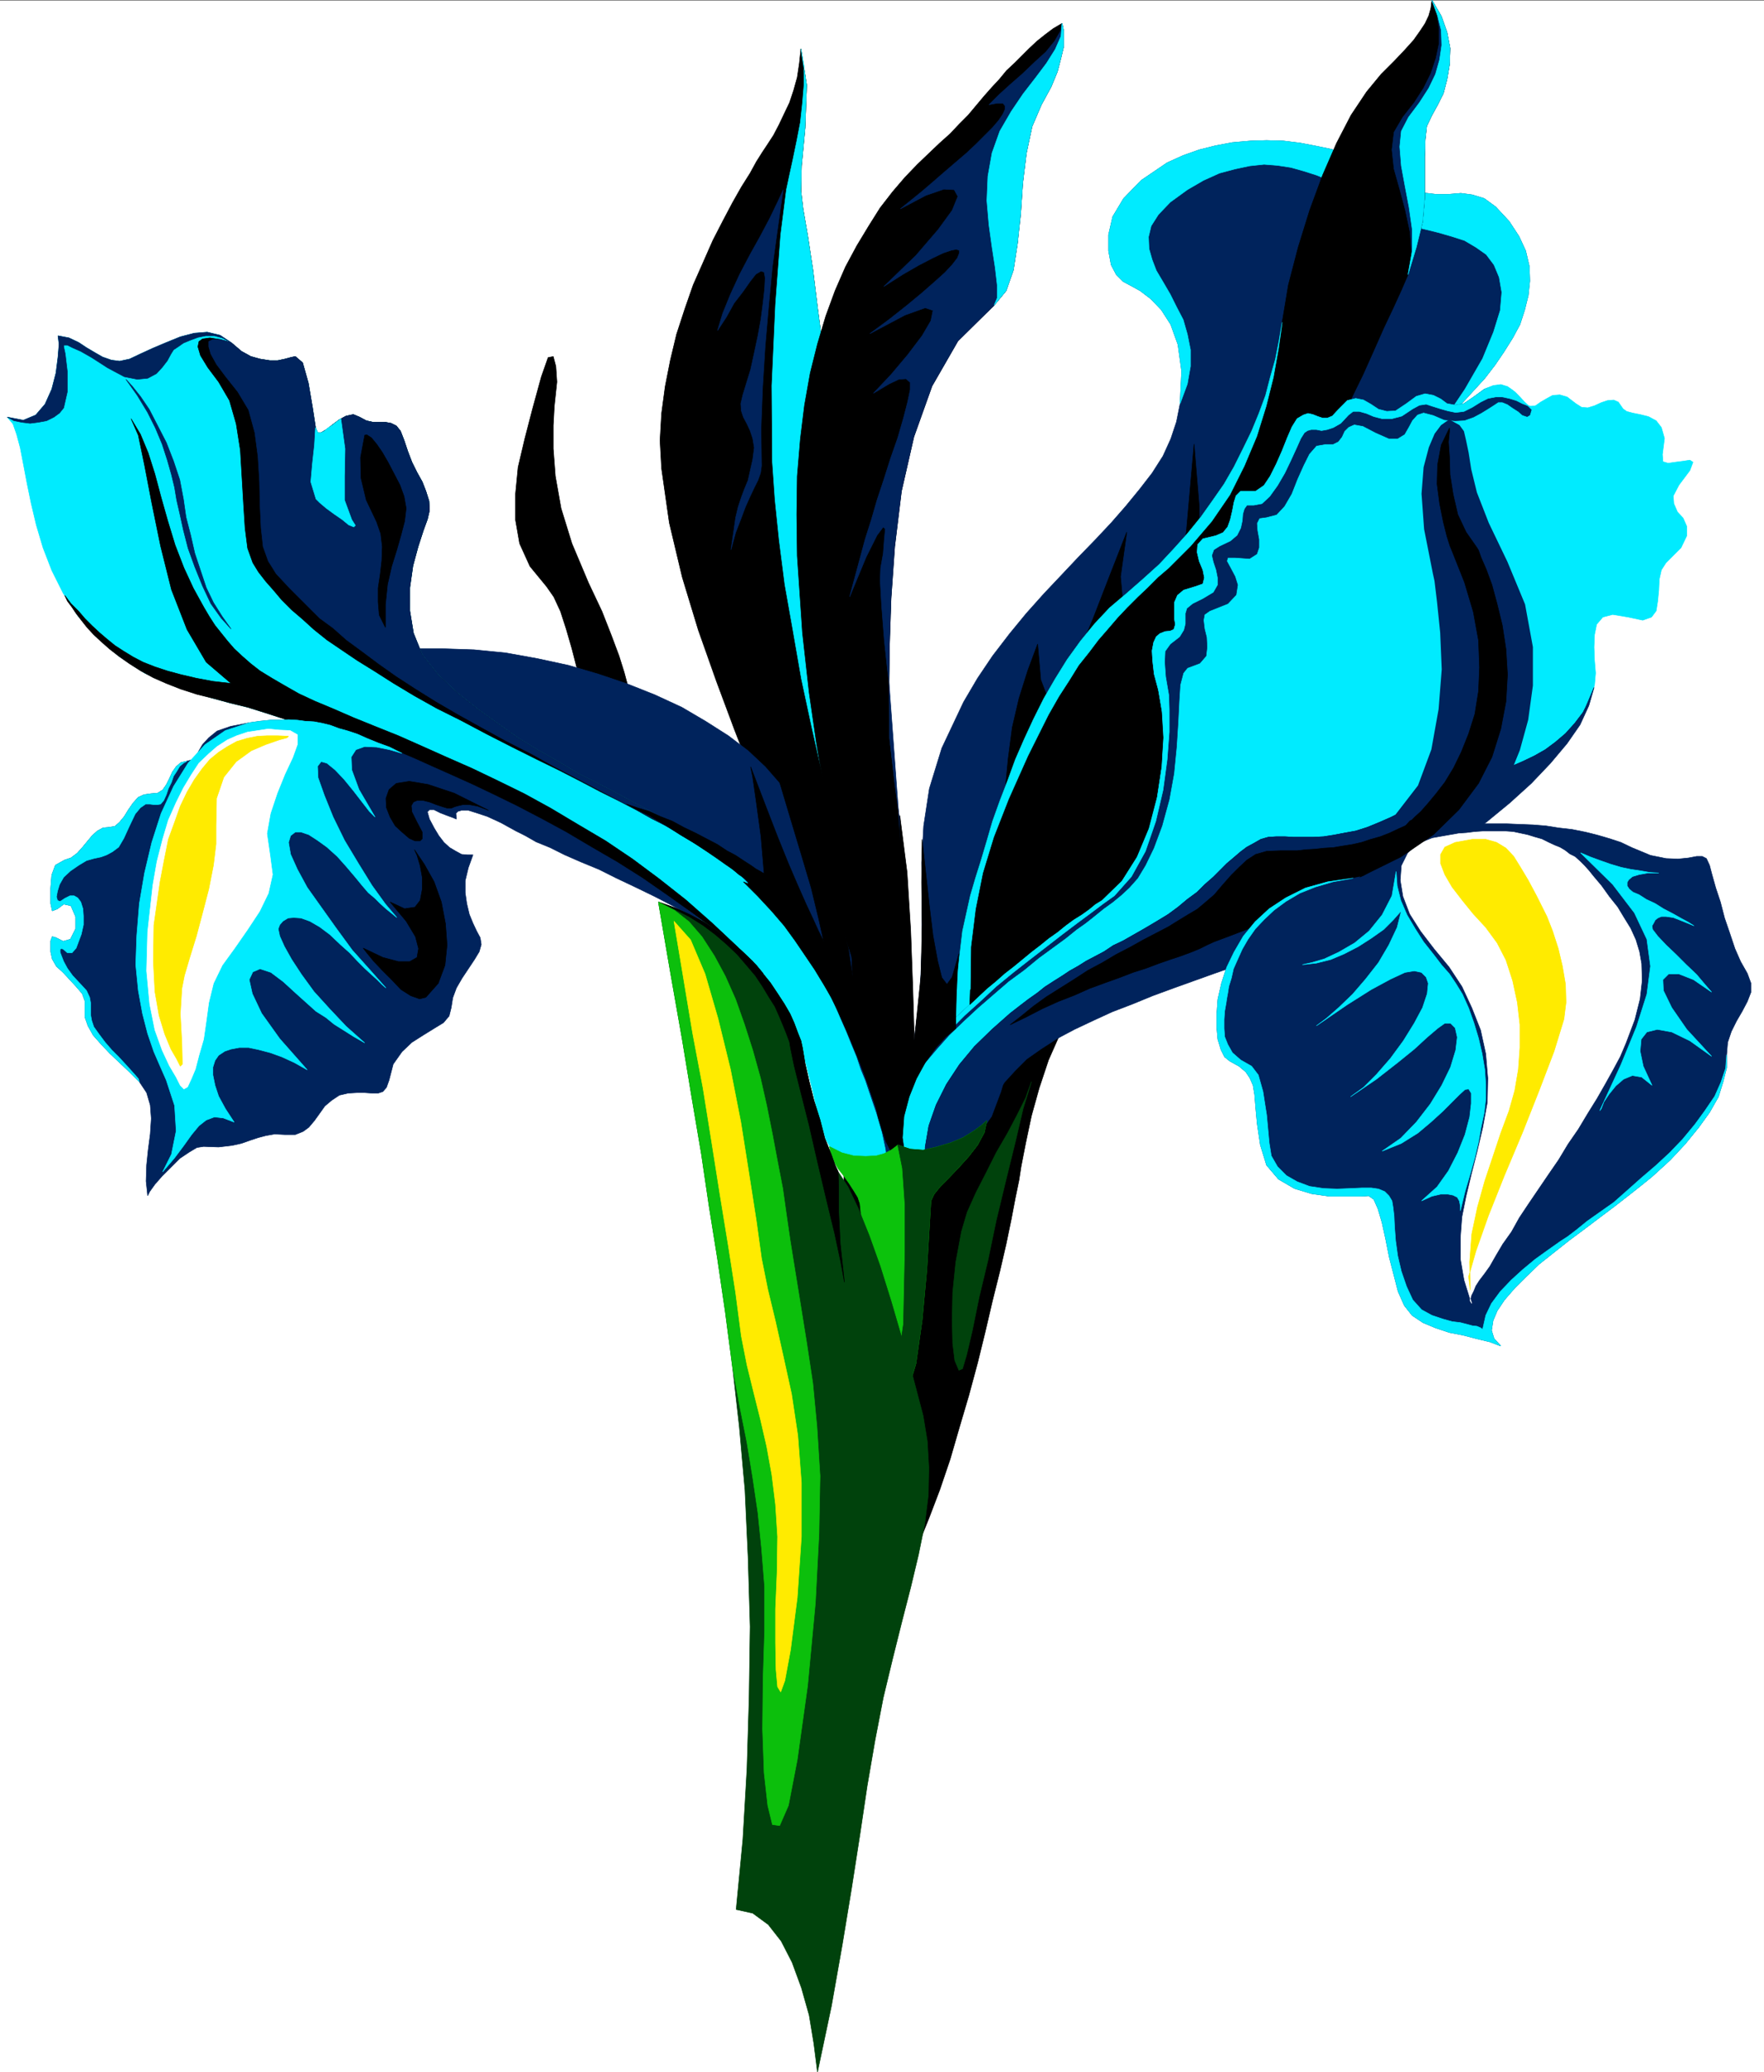 <svg xmlns="http://www.w3.org/2000/svg" width="2547.691" height="2993.403"><rect width="100%" height="100%" fill="#808080" stroke="none"/><defs><clipPath id="a"><path d="M0 0h2547.691v2993H0Zm0 0"/></clipPath><clipPath id="b"><path d="M0 0h2547.691v2992.184H0Zm0 0"/></clipPath></defs><g clip-path="url(#a)" transform="translate(0 1.144)"><path fill="#fff" d="M0 2992.184h2547.586V-.961H0Zm0 0"/></g><g clip-path="url(#b)" transform="translate(0 1.144)"><path fill="#fff" fill-rule="evenodd" stroke="#fff" stroke-linecap="square" stroke-linejoin="bevel" stroke-miterlimit="10" stroke-width=".729" d="M0 2992.184h2547.586V-.961H0Zm0 0"/></g><path fill-rule="evenodd" stroke="#000" stroke-linecap="square" stroke-linejoin="bevel" stroke-miterlimit="10" stroke-width=".729" d="m781.863 544.21 9.742-27.714 7.454-1.512 3.75 14.223 1.511 22.457-1.511 14.223-2.239 20.945-1.511 27.715v33.656l3.02 39.648 8.234 46.422 15.68 50.852 23.968 56.89 19.434 41.16 13.492 34.387 11.203 29.957 7.5 23.965 5.21 19.434 4.481 17.191 2.239 13.496 1.511 11.985-.726 8.96-5.993 7.5-9.742 5.942-11.203 3.75-12.71.781-11.985-4.53-8.961-6.724-5.262-12.71-3.75-18.704-5.21-24.695-5.993-26.937-7.504-29.176-8.23-28.446-8.23-25.425-9.692-20.946-10.473-15.004-23.965-29.175-14.953-32.926-5.992-34.387v-36.68l3.75-38.918 9.691-41.16 11.254-43.398zm820.004 852.255-27.664 26.933-22.457 32.2-20.215 36.68-17.191 38.917-13.442 40.38-11.253 40.429-8.235 38.918-6.719 34.386-2.968 19.485-5.266 25.426-5.988 31.414-7.453 35.949-9.012 38.918-10.473 41.89-10.472 44.91-11.2 45.637-12.714 47.153-13.493 45.64-13.441 46.367-15.008 44.18-15.68 41.11-15.734 38.918-15.683 34.437-17.243 30.688-29.906 33.656-23.969-4.48-19.43-32.2-13.495-54.598-5.938-67.367-1.512-71.793 5.211-66.636 11.98-54.602 16.466-52.41 20.945-63.563 22.453-68.875 22.457-70.336 22.453-67.312 20.164-60.645 15.735-49.39 10.472-32.93 5.262-11.2 8.96-11.984 12.712-10.472 14.953-10.473 16.465-8.96 17.972-9.743 20.215-8.23 19.434-8.235 19.434-6.719 19.484-7.503 19.433-5.262 16.465-5.211 14.953-5.262 13.493-2.969 9.691-2.968zM1156.723 70.52l-2.239 20.945-3.023 20.215-5.207 18.703-5.992 17.972-7.504 15.684-7.45 15.734-8.234 15.735-9.742 14.953-5.988 8.96-8.965 14.223-9.012 16.465-12.71 20.215-12.716 22.453-14.222 26.938-14.223 27.664-14.172 32.199-14.222 32.145-11.985 34.437-11.98 36.68-8.961 37.406-7.504 38.137-5.211 38.918-2.238 38.922 2.238 40.43 11.203 78.566 18.703 78.566 23.184 76.324 26.207 74.086 26.207 70.336 25.426 65.074 20.941 58.403 14.953 51.632 8.234 47.098 9.743 64.395 10.472 75.547 11.2 77.109 12.714 74.031 15.004 61.375 16.41 43.399 18.758 17.976 14.953-15.734 5.207-46.371-.726-67.363-6.723-80.81-9.742-86.07-10.473-83.773-8.23-72.578-3.754-52.41-4.48-118.945-5.262-162.395-2.969-157.137 2.969-105.5.781-37.41-1.508-48.66-6.722-54.602-7.504-56.164-6.719-54.597-7.504-49.395-6.719-38.918-2.972-25.422.73-36.68 5.262-55.382 2.242-61.375zm0 0"/><path fill-rule="evenodd" stroke="#000" stroke-linecap="square" stroke-linejoin="bevel" stroke-miterlimit="10" stroke-width=".729" d="m1099.832 672.898-.73-53.14 2.242-59.082 3.75-60.645 5.21-59.863 5.262-55.383 6.72-48.61 5.26-37.406 3.7-24.695 4.535-17.973 5.938-22.457 6.773-25.425 5.211-27.715 3.75-27.668 3.75-29.957-1.508-26.934-2.972-25.426 8.234 52.36-2.242 61.375-5.262 55.383-.73 36.68 2.972 25.421 6.72 38.918 7.503 49.395 6.719 54.597 7.504 56.164 6.722 54.602 1.508 48.66-.781 37.41-2.969 105.5 2.969 157.137 5.262 162.395 4.48 118.945-20.215-71.067-17.922-70.335-17.972-69.606L1135 907.09l-14.227-63.563-8.96-61.375-7.5-56.11zm0 0"/><path fill="#00ebff" fill-rule="evenodd" stroke="#00ebff" stroke-linecap="square" stroke-linejoin="bevel" stroke-miterlimit="10" stroke-width=".729" d="m1115.566 667.637-.78-110.711 5.26-116.758 7.5-101.02 8.235-65.074 4.48-20.945 5.208-23.965 5.265-25.426 5.207-26.933 3.024-27.72 2.238-26.933V95.945l-4.48-25.426 8.234 52.36-2.242 61.375-5.262 55.383-.73 36.68 2.972 25.421 6.72 38.918 7.503 49.395 6.719 54.597 7.504 56.164 6.722 54.602 1.508 48.66-.781 37.41-2.969 105.5 2.969 157.137 5.262 162.395 4.48 118.945-17.191-65.856-15.735-69.554-14.953-69.606-11.984-68.824-11.93-67.363-8.23-64.344-5.993-58.406zm0 0"/><path fill="#00235c" fill-rule="evenodd" stroke="#00235c" stroke-linecap="square" stroke-linejoin="bevel" stroke-miterlimit="10" stroke-width=".729" d="m1099.832 672.898-.73-53.14 2.242-59.082 3.75-60.645 5.21-59.863 5.262-55.383 6.72-48.61 5.26-37.406 3.7-24.695-8.23 17.922-11.203 23.238-13.442 25.422-15.004 26.938-14.953 28.445-13.441 29.176-11.254 27.668-7.45 24.695 12.712-19.434 11.203-20.214 12.71-16.465 10.473-14.953 8.23-10.473 7.505-4.48 4.48 1.46 1.512 8.23-.781 15.735-2.243 20.215-2.968 23.184-4.48 24.695-5.263 24.695-5.21 23.914-5.993 19.489-5.261 17.191-2.97 12.711.731 10.473 3.02 9.015 5.21 9.742 4.481 9.688 3.75 11.254 2.242 13.445-2.242 17.242-3.75 16.465-2.969 13.442-5.261 12.71-4.48 11.985-4.481 13.496-3.754 15.68-2.969 20.945-3.75 25.477 6.719-24.696 7.504-19.484 6.722-17.922 6.72-15.008 5.991-12.71 5.262-10.473 3.75-10.473zm0 0"/><path fill-rule="evenodd" stroke="#000" stroke-linecap="square" stroke-linejoin="bevel" stroke-miterlimit="10" stroke-width=".729" d="m1533.773 33.84-12.714 7.504-11.93 8.96-11.254 9.012-11.203 10.473-10.469 10.473-10.473 10.472-11.984 11.203-10.473 12.711-10.472 11.254-11.254 12.711-11.93 14.223-11.254 13.445-12.71 12.762-13.442 14.223-15.008 13.44-14.95 14.227-17.194 16.461-17.973 18.707-17.922 20.942-17.977 23.183-16.464 26.207-17.192 28.45-16.465 30.683-15.003 34.387-13.442 36.68-11.984 40.43-10.473 41.886-8.23 46.371-5.993 48.66-4.48 53.871-.727 55.383.727 59.864 7.504 110.765 9.691 86.797 10.524 72.574 10.472 62.106 10.473 59.863 8.961 61.371 7.5 71.797 2.973 86.797 1.507 92.789-1.507 80.86-.73 68.097v54.598l.73 39.648 5.261 26.207 9.688 8.961 14.953-7.45 16.465-31.468 12.71-58.351 9.016-74.086 7.45-83.778 4.53-87.582 2.243-80.804 1.457-67.368v-45.636l-3.7-62.106-7.5-57.621-7.503-65.074-.73-80.078.73-53.141 2.242-67.312 5.262-74.868 9.742-80.027 17.922-78.566 26.207-73.356 37.406-65.074 52.363-51.633 17.243-20.996 10.472-29.902 5.942-38.922 4.53-41.887 2.97-44.18 5.261-43.402 8.235-38.918 13.441-31.414 14.223-26.156 8.96-21.727 5.263-20.215 3.75-15.68V44.313l-1.508-7.449zm0 0"/><path fill="#00235c" fill-rule="evenodd" stroke="#00235c" stroke-linecap="square" stroke-linejoin="bevel" stroke-miterlimit="10" stroke-width=".729" d="m1303.332 1249.805-3.7-62.106-7.5-57.621-7.503-65.074-.73-80.078.73-53.141 2.242-67.312 5.262-74.868 9.742-80.027 17.922-78.566 26.207-73.356 37.406-65.074 52.363-51.633 17.243-20.996 10.472-29.902 5.942-38.922 4.53-41.887 2.97-44.18 5.261-43.402 8.235-38.918 13.441-31.414 14.223-26.156 8.96-21.727 5.263-20.215 3.75-15.68V44.313l-1.508-7.449-.782-3.023-2.242 11.254-8.23 14.222L1510.586 75l-15.68 14.223-17.976 17.195-17.973 15.734-15.684 14.223-14.953 14.953 11.934-2.242h8.23l3.024 3.75v5.21l-3.024 6.774-5.992 8.961-8.96 10.473-11.204 11.254-12.71 12.71-13.493 12.715-15.684 13.442-15.734 13.492-17.191 14.953-15.735 13.496-15.683 12.711-15.735 12.711 36.68-19.433 26.152-9.012 14.953.781 5.262 9.691-8.23 20.215-20.215 27.715-32.145 37.41-46.422 44.856 26.934-17.192 23.238-13.441 20.164-10.473 15.735-7.504 11.199-3.75 7.504-1.511 4.48 1.511v3.75l-2.968 7.504-7.504 9.692-10.473 11.254-14.953 13.441-17.973 15.734-21.675 17.973-25.477 20.164-28.395 20.945 50.852-26.937 29.176-10.473 11.254 3.754-3.024 14.953-12.71 21.723-20.946 27.668-23.965 28.445-25.426 26.934 22.453-13.442 14.227-6.773 10.469-.727 5.992 5.262v10.473l-3.75 17.922-5.992 23.234-8.23 28.395-10.473 29.957-9.743 30.687-9.691 29.176-8.23 28.45-9.016 28.394-7.45 27.715-7.503 27.668-7.45 27.714 23.915-57.62 15.734-31.47 8.961-11.93 2.969 2.97-1.457 14.953-1.512 20.215-3.75 20.941-.73 17.977 2.242 38.917 3.75 47.88 4.48 41.89 2.238 17.973zm0 0"/><path fill="#00ebff" fill-rule="evenodd" stroke="#00ebff" stroke-linecap="square" stroke-linejoin="bevel" stroke-miterlimit="10" stroke-width=".729" d="m1432.8 220.933 11.204-31.417 16.465-28.446 17.191-25.426 17.973-23.238 15.734-20.941 12.715-20.215 8.23-18.703 1.461-18.707.782 3.023 1.507 7.45V67.55l-3.75 15.68-5.261 20.214-8.961 21.727-14.223 26.156-13.441 31.414-8.235 38.918-5.261 43.402-2.97 44.18-4.53 41.887-5.942 38.922-10.472 29.902-17.243 20.996 4.48-10.523v-18.703l-2.972-25.426-4.48-29.176-4.48-32.195-3.02-35.168 1.512-35.168zm0 0"/><path fill="#00235c" fill-rule="evenodd" stroke="#00235c" stroke-linecap="square" stroke-linejoin="bevel" stroke-miterlimit="10" stroke-width=".729" d="m1704.398 583.078 2.243-47.098-5.262-38.187-10.473-29.176-13.441-20.945-14.953-15.735-15.735-11.984-13.496-7.45-11.199-5.991-9.742-9.743-7.453-14.222-3.75-20.215v-23.184l5.992-26.156 15.684-26.207 25.476-26.203 37.406-25.426 23.184-10.473 23.187-8.23 23.965-5.992 23.914-4.48 25.426-2.243 23.965-.781 24.695.781 23.914 2.969 23.235 4.484 21.675 4.48 20.215 5.99 18.703 6.772 17.922 6.723 15.004 7.45 13.442 8.23 10.472 9.015 18.707 11.98 17.973 6.724 18.703 2.242h17.977l17.921-1.512 16.462 2.238 17.195 5.262 16.465 11.984 19.484 20.946 14.223 21.672 9.691 20.945 5.262 22.453.73 20.945-2.242 20.996-5.21 20.946-6.774 20.945-10.47 19.434-12.714 20.214-12.71 18.704-14.954 19.484-15.734 17.191-15.684 17.196-15.734 15.734-14.95 15.734-16.464 20.16-18.704 29.176-22.457 36.68-23.914 44.18-26.207 49.39-26.933 54.602-29.907 55.383-29.226 59.082-30.637 58.402-29.957 56.844-30.687 55.383-29.176 51.629-29.906 46.421-26.934 41.16-26.207 32.145-24.695 23.965-21.672 19.434-20.945 17.976-20.215 15.68-18.703 15.734-16.465 15.735-17.192 14.222-14.226 14.172-14.223 14.223-13.441 13.496-11.254 14.953-10.473 13.492-9.687 14.953-7.504 15.684-7.504 15.734-5.992 16.461-5.207 17.977-13.496 35.894-22.403 31.418-24.695 22.454-26.934 10.472-22.457-6.719-17.191-24.695-7.504-50.902 7.504-76.274 10.469-83.832 2.972-71.843v-60.594l-.73-56.11 2.968-53.144 8.235-53.871 17.972-58.403 31.418-66.585 20.215-34.387 21.672-32.196 24.695-32.199 23.965-29.176 25.426-28.445 24.695-26.156 24.696-26.203 24.695-25.426 23.184-24.695 20.945-23.97 20.215-24.694 17.922-23.184 15.734-24.695 11.203-24.696 8.23-24.695zm0 0"/><path fill-rule="evenodd" stroke="#000" stroke-linecap="square" stroke-linejoin="bevel" stroke-miterlimit="10" stroke-width=".729" d="m1460.469 1302.945-6.723-55.383-2.238-52.359v-50.902l4.48-47.88 5.989-45.64 9.746-41.887 12.71-40.43 14.223-38.14 4.48 51.633 8.231 21.672 11.934-.727 15.734-20.945 18.703-38.188 20.946-50.12 23.183-59.864 25.477-65.125-9.012 64.344 4.48 50.172 12.762 32.144 17.922 9.016 20.945-19.488 20.946-50.118 17.972-86.07 11.204-127.176 7.503 90.551v83.047l-8.234 75.543-14.223 67.367-17.191 60.59-23.188 54.652-25.421 47.153-26.938 41.16-28.445 35.168-27.719 29.902-26.152 24.695-23.97 19.489-20.94 14.168-15.684 10.472-9.742 5.262zm0 0"/><path fill="#00ebff" fill-rule="evenodd" stroke="#00ebff" stroke-linecap="square" stroke-linejoin="bevel" stroke-miterlimit="10" stroke-width=".729" d="m2018.613 318.203-15.68-8.96-15.734-10.474-17.195-9.742-15.734-10.472-17.922-8.23-16.461-9.743-17.977-7.453-18.703-5.992-18.703-5.262-19.434-2.969-19.484-1.512-20.945 2.243-20.946 4.48-22.453 5.992-23.187 10.473-23.184 13.492-24.695 17.922-17.192 17.977-10.472 16.46-3.75 15.735.726 17.195 4.48 15.735 5.993 15.68 9.742 16.464 10.473 17.973 8.96 17.976 9.743 18.703 5.992 20.946 4.48 22.453v23.914l-4.48 25.476-10.473 28.395 2.243-47.098-5.262-38.187-10.473-29.176-13.441-20.945-14.953-15.735-15.735-11.984-13.496-7.45-11.199-5.991-9.742-9.743-7.453-14.222-3.75-20.215v-23.184l5.992-26.156 15.683-26.207 25.477-26.203 37.406-25.426 23.184-10.473 23.187-8.23 23.965-5.992 23.914-4.48 25.426-2.243 23.965-.781 24.695.781 23.914 2.969 23.235 4.484 21.675 4.48 20.215 5.99 18.703 6.772 17.922 6.723 15.004 7.45 13.442 8.23 10.472 9.015 18.707 11.98 17.973 6.724 18.703 2.242h17.977l17.921-1.512 16.461 2.238 17.196 5.262 16.465 11.984 19.484 20.946 14.223 21.672 9.691 20.945 5.262 22.453.73 20.945-2.242 20.996-5.21 20.946-6.774 20.945-10.47 19.434-12.714 20.214-12.71 18.704-14.954 19.484-15.734 17.191-15.684 17.196-15.734 15.734-14.95 15.734 33.657-50.171 25.422-44.13 15.734-38.19 9.742-31.415 2.242-26.207-3.75-21.676-7.504-17.972-11.203-14.953-14.949-10.473-16.465-9.742-18.703-5.992-17.976-5.211-17.973-4.48-16.414-3.75-14.223-4.481zm0 0"/><path fill-rule="evenodd" stroke="#000" stroke-linecap="square" stroke-linejoin="bevel" stroke-miterlimit="10" stroke-width=".729" d="m2068.004.183 13.496 23.184 8.23 23.188 4.48 23.234-.78 23.187-3.7 21.672-5.261 20.215-8.23 16.465-8.235 14.953-7.5 15.73-2.242 19.489-.73 24.64v59.864l-2.97 34.437-9.011 36.68-11.985 39.648-9.691 22.457-11.98 26.204-13.442 28.394-14.226 32.2-15.73 35.167-17.196 35.168-16.465 38.188-17.191 37.41-16.465 38.918-17.242 38.867-14.227 38.918-14.95 36.68-12.714 36.675-10.473 33.657-8.23 31.418-5.211 28.445-11.254 51.633-17.973 52.41-23.183 52.363-27.668 51.63-31.414 50.12-33.657 50.903-34.437 47.148-35.898 45.64-35.168 43.4-33.708 41.16-32.875 37.406-28.449 33.656-24.695 29.18-20.215 25.476-13.441 20.16-7.5 14.223-7.453 11.984-7.5-11.984-5.993-29.176-2.968-42.617-2.243-53.14 2.97-55.383 6.722-56.895 11.254-50.848 7.449-25.476 8.23-26.157 8.235-27.714 8.23-28.395 10.473-29.23 11.254-29.176 11.199-30.688 12.715-29.175 13.492-29.176 14.953-29.903 16.465-28.449 17.191-27.715 19.434-26.937 20.215-24.695 21.727-23.184 24.695-20.945 23.914-20.946 23.183-20.941 20.946-22.457 19.484-21.727 19.434-23.914 16.465-23.183 17.19-24.696 14.224-24.695 12.715-25.477 12.761-26.152 10.473-25.48 9.691-26.153 6.774-26.207 7.449-26.207 5.262-26.933 4.48-26.207 8.961-53.871 14.227-54.602 16.46-53.14 18.704-50.852 20.215-46.422 20.945-40.426 22.457-33.66 20.941-25.422 18.707-18.707 14.95-15.73 13.445-14.954 9.012-12.714 7.449-11.254 5.261-11.2 2.973-10.472zm0 0"/><path fill="#00ebff" fill-rule="evenodd" stroke="#00ebff" stroke-linecap="square" stroke-linejoin="bevel" stroke-miterlimit="10" stroke-width=".729" d="m1851.789 465.594-4.48 26.207-5.262 26.933-7.45 26.207-6.773 26.207-9.691 26.153-10.473 25.48-12.762 26.152-12.714 25.477-14.223 24.695-17.191 24.696-16.465 23.183-19.434 23.914-19.484 21.727-20.946 22.457-23.183 20.941-23.914 20.946-24.696 20.945-21.726 23.184-20.215 24.695-19.434 26.937-17.191 27.715-16.465 28.45-14.953 29.902-13.492 29.176-12.715 29.175-11.2 30.688-11.253 29.176-10.473 29.23-8.23 28.395-8.235 27.715-8.23 26.156-7.45 25.476-11.253 50.848-6.723 56.894-2.969 55.383 2.243 53.14 2.968 42.618 5.992 29.176 7.5 11.984 7.454-11.984-4.485-82.316-.726-70.337.726-61.32 6.723-54.652 10.473-52.363 15.734-51.63 21.672-55.382 27.719-62.102 15.683-31.418 14.223-28.445 14.953-26.207 15.004-23.184 13.441-21.726 14.953-18.703 13.493-17.922 14.953-17.246 13.441-15.684 13.496-14.223 14.953-14.953 14.223-13.492 14.953-14.953 15.734-13.496 31.415-31.414 30.687-35.899 26.152-38.187 20.946-41.89 17.976-42.669 13.492-43.398 10.473-41.89 7.45-41.887zm0 0"/><path fill="#00235c" fill-rule="evenodd" stroke="#00235c" stroke-linecap="square" stroke-linejoin="bevel" stroke-miterlimit="10" stroke-width=".729" d="m2026.117 169.3 16.465-20.945 13.441-20.941 10.473-20.996 7.5-22.406 4.48-20.996V41.344l-2.968-20.946-7.504-20.215 13.496 23.184 8.23 23.188 4.48 23.234-.78 23.187-3.7 21.672-5.261 20.215-8.23 16.465-8.235 14.953-7.5 15.73-2.242 19.489-.73 24.64v59.864l-2.97 34.437-9.011 36.68-11.985 39.648 5.262-29.906-2.238-31.469-6.723-31.414-8.23-30.687-8.23-29.176-3.024-27.664 3.023-25.477zm0 0"/><path fill="#00ebff" fill-rule="evenodd" stroke="#00ebff" stroke-linecap="square" stroke-linejoin="bevel" stroke-miterlimit="10" stroke-width=".729" d="m2034.348 169.3 15.683-20.945 13.492-20.941 9.743-20.215 5.941-20.945 3.024-20.946-.731-21.726-5.262-20.941-8.234-22.458 13.496 23.184 8.23 23.188 4.48 23.234-.78 23.187-3.7 21.672-5.261 20.215-8.23 16.465-8.235 14.953-7.5 15.73-2.242 19.489-.73 24.64v59.864l-2.97 34.437-9.011 36.68-11.985 39.648 5.993-33.656v-32.199l-4.48-31.414-5.993-31.418-5.211-28.445-2.238-27.664 2.238-22.457zm268.578 820.106 1.508-17.191-1.508-17.977-.73-19.433.73-17.973 3.02-14.953 8.96-10.473 14.223-3.75 22.457 3.75 20.945 4.48 12.711-4.48 6.723-9.012 2.238-14.222 1.512-15.684.73-15.734 3.02-13.442 6.722-10.472 21.723-21.727 8.234-17.191v-13.496l-5.261-11.98-8.235-8.962-5.207-11.984-.78-11.2 8.23-15.734 15.734-20.945 4.48-11.984-4.48-2.97-9.742 1.513-11.203 1.457-10.473 1.511-7.5-2.238-.73-10.473 2.968-23.187-4.48-15.735-7.5-9.742-11.203-5.988-11.985-2.973-11.199-2.238-8.234-2.242-5.262-3.75-6.719-9.742-6.722-2.969-9.012.727-8.961 3.023-9.742 4.48-9.692 2.97-9.015-.731-8.23-5.262-12.712-9.688-10.472-3.023-10.473.781-8.23 4.48-8.961 5.212-7.504 5.261-6.723.73-6.719-1.51-5.992-6.723-6.723-7.45-6.77-7.504-7.452-5.261-9.742-2.969-10.473 1.512-13.492 5.21-14.953 11.254-14.223 9.688-12.715 2.242-11.93-2.242-9.011-6.719-10.473-5.21-11.984-2.294-12.711 3.75-14.223 10.473-15.684 10.473-12.71.78-11.985-3.019-11.254-7.453-10.472-5.988-11.2-2.242-11.984 2.969-13.441 13.496-8.23 8.96-7.505 3.02h-6.722l-6.72-2.289-7.503-2.973-6.719-1.511-6.722 2.242-9.012 5.262-7.453 11.984-6.77 15.68-7.453 18.707-8.23 18.703-8.961 17.972-9.012 13.497-11.984 8.23h-21.676l-6.719 6.723-3.023 9.742-2.239 11.93-2.968 12.765-3.754 10.473-6.72 8.23-10.472 4.48-18.703 4.481-7.504 8.23-.73 11.204 2.972 12.765 5.262 12.711 2.238 11.204-2.238 9.011-10.473 3.7-17.246 5.261-8.96 7.504-4.481 10.473v23.183l1.457 8.23-2.238 7.45-5.211 2.293-7.504.73-7.45 2.97-5.261 4.534-3.75 8.18-2.242 11.98.781 14.223 2.242 19.488 5.992 22.403 5.207 30.687 2.243 38.188-2.243 41.89-6.718 44.18-11.985 44.129-16.46 40.375-22.458 35.223-28.394 26.933-16.465 11.93-18.703 13.496-20.946 15.734-21.722 15.68-22.457 17.977-46.367 37.406-23.188 20.215-21.723 20.945-21.675 20.215-18.704 20.945-16.464 20.942-14.953 19.433-11.25 20.996-8.965 19.434-5.262 18.707-2.969 32.195v24.696l2.969 17.922 6.773 11.253 5.993 5.993 7.449 2.242h7.504l5.992-.781 6.719-2.243 8.96-2.968 10.473-5.262 12.715-8.234 14.223-12.711 15.734-19.434 16.461-24.695 17.926-32.926 11.254-17.977 14.949-16.46 17.977-15.735 19.433-15.684 23.184-13.492 25.476-14.226 26.883-13.442 27.719-11.199 29.176-12.766 29.906-11.203 29.957-11.254 29.176-11.199 29.906-10.472 29.176-9.743 27.715-10.472 24.695-10.473 27.668-11.2 29.176-15.007 33.656-16.461 35.95-20.164 36.624-21.727 37.41-23.183 38.188-25.426 36.625-26.207 35.168-26.934 33.71-28.445 31.415-28.45 27.664-28.394 23.969-28.445 18.703-28.445 12.71-26.938zm0 0"/><path fill="#00235c" fill-rule="evenodd" stroke="#00235c" stroke-linecap="square" stroke-linejoin="bevel" stroke-miterlimit="10" stroke-width=".729" d="m1303.332 1591.789 5.262-18.707 8.965-19.434 11.25-20.996 14.953-19.433 16.465-20.942 18.703-20.945 21.675-20.215 21.723-20.945 23.188-20.215 46.367-37.406 22.457-17.977 21.723-15.68 20.945-15.734 18.703-13.496 16.465-11.93 28.394-26.933 22.457-35.223 16.461-40.375 11.985-44.129 6.718-44.18 2.243-41.89-2.243-38.188-5.207-30.687-5.992-22.403-2.242-19.488-.781-14.223 2.242-11.98 3.75-8.18 5.262-4.535 7.449-2.969 7.504-.73 5.21-2.293 2.239-7.45-1.457-8.23v-23.183l4.48-10.473 8.961-7.504 17.247-5.262 10.472-3.699 2.238-9.011-2.238-11.204-5.262-12.71-2.972-12.766.73-11.203 7.504-8.23 18.703-4.481 10.473-4.48 6.719-8.231 3.754-10.473 2.968-12.765 2.239-11.93 3.023-9.742 6.719-6.723h21.676l11.984-8.23 9.012-13.497 8.96-17.972 8.231-18.703 7.453-18.707 6.77-15.68 7.453-11.984 9.012-5.262 6.722-2.242 6.719 1.511 7.504 2.973 6.719 2.29h6.722l7.504-3.02 8.23-8.961 13.442-13.496 11.984-2.97 11.2 2.243 10.472 5.988 11.254 7.453 11.985 3.02 12.71-.781 15.684-10.473 14.223-10.473 12.71-3.75 11.985 2.293 10.473 5.211 9.011 6.719 11.93 2.242 12.715-2.242 14.223-9.688 15.734-11.253 13.441-4.48h11.985l10.473 4.48 9.742 6.718 8.23 9.016 7.45 8.23 5.992 5.993-2.239 7.449-3.754 2.242-6.718-2.242-5.993-5.211-8.23-5.262-7.453-5.21-7.5-3.02h-5.992l-6.723 4.48-8.23 5.262-9.743 5.992-11.203 5.992-12.71 4.48-13.497.727-15.68-1.457-15.734-6.773-14.223-3.7-8.96 2.97-7.504 8.234-5.211 9.742-5.993 10.473-9.742 5.988h-12.71l-18.704-8.23-18.703-9.743-12.715-2.242-8.23 3.754-5.992 5.992-3.75 8.23-5.211 6.72-7.504 3.753h-11.2l-12.714 2.239-10.47 11.984-8.233 16.465-9.012 20.16-8.234 20.945-10.47 17.973-11.202 11.984-14.223 3.75-10.473 1.461-3.75 7.5.727 10.473 2.293 12.715v11.98l-3.02 9.016-10.472 6.719-20.946-1.508h-10.472l-1.512 5.261 5.266 9.688 6.718 12.715 3.75 11.98-2.238 14.227-11.984 12.71-26.207 10.473-7.45 5.262-1.511 8.23 1.511 12.715 2.97 11.98.73 14.224-1.457 12.714-9.016 10.473-17.922 6.719-5.992 7.504-4.48 17.191-1.512 23.969-1.508 30.683-2.242 35.168-3.75 38.137-6.723 37.41-10.473 38.188-11.98 32.148-11.934 24.696-11.25 18.703-11.984 13.492-11.203 10.473-12.711 10.472-13.492 9.742-15.684 12.711-10.473 8.235-12.71 8.96-15.735 12.712-19.433 14.222-19.485 14.227-20.945 17.242-22.457 16.465-21.672 18.703-22.457 19.434-20.942 19.433-20.945 20.215-17.976 20.215-16.461 19.433-13.442 18.754-11.984 20.164zm0 0"/><path fill="#00ebff" fill-rule="evenodd" stroke="#00ebff" stroke-linecap="square" stroke-linejoin="bevel" stroke-miterlimit="10" stroke-width=".729" d="m1303.332 1591.789 5.262-18.707 8.965-19.434 11.25-20.996 14.953-19.433 16.465-20.942 18.703-20.945 21.675-20.215 21.723-20.945 23.188-20.215 46.367-37.406 22.457-17.977 21.723-15.68 20.945-15.734 18.703-13.496 16.465-11.93 28.394-26.933 22.457-35.223 16.461-40.375 11.985-44.129 6.718-44.18 2.243-41.89-2.243-38.188-5.207-30.687-5.992-22.403-2.242-19.488-.781-14.223 2.242-11.98 3.75-8.18 5.262-4.535 7.449-2.969 7.504-.73 5.21-2.293 2.239-7.45-1.457-8.23v-23.183l4.48-10.473 8.961-7.504 17.247-5.262 10.472-3.699 2.238-9.011-2.238-11.204-5.262-12.71-2.972-12.766.73-11.203 7.504-8.23 18.703-4.481 10.473-4.48 6.719-8.231 3.754-10.473 2.968-12.765 2.239-11.93 3.023-9.742 6.719-6.723h21.676l11.984-8.23 9.012-13.497 8.96-17.972 8.231-18.703 7.453-18.707 6.77-15.68 7.453-11.984 9.012-5.262 6.722-2.242 6.719 1.511 7.504 2.973 6.719 2.29h6.722l7.504-3.02 8.23-8.961 13.442-13.496 11.984-2.97 11.2 2.243 10.472 5.988 11.254 7.453 11.985 3.02 12.71-.781 15.684-10.473 14.223-10.473 12.71-3.75 11.985 2.293 10.473 5.211 9.011 6.719 11.93 2.242 12.715-2.242 14.223-9.688 15.734-11.253 12.71-5.211h11.985l8.961 2.968 9.743 5.993 7.449 7.503 6.773 7.45 6.723 5.992-9.742-3.754-8.961-4.48-9.743-2.97-10.472-2.238h-9.742l-11.204 2.239-10.472 5.21-11.985 7.5-11.98 5.993-11.93 1.512-11.254-2.293-10.472-2.97-11.985-3.75-8.96-2.972-9.743 1.461-9.691 5.262-15.735 10.473-14.222 3.75h-14.223l-11.933-3.02-10.47-4.484-10.472-2.97h-9.016l-6.718 5.212-11.203 11.984-10.473 5.988-9.012 3.024-8.23 1.457-7.453-1.457h-7.5l-5.262 1.457-4.48 3.023-5.211 8.23-5.993 13.446-8.23 17.973-8.961 18.703-10.473 17.977-11.254 15.68-11.203 10.472-11.98 2.242h-9.746l-3.75 5.262-2.238 7.5-.731 9.691-2.242 10.473-5.262 10.473-9.687 8.23-15.735 7.504-8.234 5.262-2.969 8.23 2.242 9.691 3.75 11.254 2.239 11.204v10.468l-5.989 10.473-14.953 9.016-15.008 7.449-8.23 6.773-2.238 7.45v14.953l-2.243 9.011-5.992 9.746-13.441 10.47-7.504 10.472-.727 15.683 1.512 20.946 4.48 26.203.727 20.945v32.926l-2.969 39.648-5.992 44.184-10.473 44.91-14.953 43.398-20.214 36.625-24.696 27.72-15.73 11.198-17.926 13.497-20.215 14.953-21.723 16.46-23.187 17.977-23.184 17.922-23.914 18.703-24.695 20.215-22.453 20.945-23.188 20.946-20.941 20.996-19.488 20.941-16.461 20.945-13.442 20.946-11.984 20.945zm0 0"/><path fill-rule="evenodd" stroke="#000" stroke-linecap="square" stroke-linejoin="bevel" stroke-miterlimit="10" stroke-width=".729" d="m1400.605 1451.117 11.98-11.254 12.716-11.93 12.71-10.472 12.712-11.254 13.496-10.473 12.71-10.472 12.716-10.473 12.71-9.742 11.985-9.742 12.71-8.961 11.985-9.742 11.2-8.231 11.984-7.453 10.472-7.5 9.012-7.45 9.692-5.991 28.445-27.72 21.676-34.386 17.246-41.156 11.199-43.403 6.723-44.18 3.02-43.398-2.24-36.68-5.26-30.632 3.019 30.633-.782 35.949-2.968 39.648-8.961 41.887-12.766 41.941-18.703 38.868-23.184 34.437-29.175 28.45-11.203 8.96-10.473 8.23-11.98 7.505-11.255 8.23-11.933 8.961-11.254 9.012-11.93 8.234-11.254 8.23-11.199 9.692-10.473 8.23-11.984 9.743-10.473 8.234-11.253 8.96-10.473 9.013-9.688 8.96-10.472 9.743zm0 0"/><path fill="#00235c" fill-rule="evenodd" stroke="#00235c" stroke-linecap="square" stroke-linejoin="bevel" stroke-miterlimit="10" stroke-width=".729" d="m1336.262 1688.328 5.992-2.238 9.742-3.024 10.473-5.21 12.71-8.231 13.493-12.711 15.683-17.977 17.192-25.425 17.246-32.196 11.93-17.976 15.007-16.461 17.192-17.195 20.215-14.223 23.183-14.953 25.426-13.493 26.938-12.714 27.664-12.711 29.226-11.203 29.176-11.98 30.637-11.255 29.175-10.472 29.227-10.473 29.906-10.473 26.938-9.742 25.422-10.473 26.937-11.199 29.957-14.953 32.926-17.976 35.898-20.215 36.68-20.942 38.137-23.968 37.406-25.422 36.68-26.207 35.894-26.938 33.66-27.664 31.414-28.445 27.72-29.176 23.913-28.45 18.703-26.933 12.711-27.668 7.504-26.203-7.504 19.43-8.23 16.465-11.93 15.734-13.496 14.953-14.953 12.711-14.223 10.527-15.734 8.961-17.191 8.23-15.684 6.723-28.445 7.5-12.715.73-10.469-.73-8.234-2.238-5.262-5.262-2.969-6.722-17.976 17.972-18.703 17.196-17.973 13.441-17.922 12.766-16.465 10.472-17.976 8.961-17.192 7.5-16.465 6.723-16.46 5.21-16.465 3.02-15.684 2.97-14.223 2.241-15.003.782h-28.395l-12.711-.782h-11.984l-11.985.782-10.472 2.968-10.47 5.993-9.745 5.261-8.961 6.723-10.469 8.96-9.746 8.231-8.961 9.012-10.469 10.473-11.984 10.472-11.203 11.204-14.223 10.472-13.492 11.254-14.223 10.469-17.195 10.473-16.465 9.742-15.68 8.96-15.734 8.965-14.223 6.77-13.441 8.96-12.715 6.724-12.765 6.722-11.93 7.5-11.98 6.723-11.255 7.5-11.933 7.504-12.711 8.23-11.254 8.961-12.71 8.961-12.716 9.746-13.492 10.469-26.156 23.188-25.422 24.695-21.727 26.207-18.703 28.445-14.953 29.906-10.473 29.958-5.261 30.687zm0 0"/><path fill="#00235c" fill-rule="evenodd" stroke="#00235c" stroke-linecap="square" stroke-linejoin="bevel" stroke-miterlimit="10" stroke-width=".729" d="M1336.262 1688.328v-31.414l5.261-30.687 10.473-29.958 14.953-29.906 18.703-28.445 21.727-26.207 25.422-24.696 26.156-23.187 13.492-10.469 12.715-9.746 12.711-8.96 11.254-8.962 12.71-8.23 11.934-7.504 11.254-7.5 11.98-6.723 11.93-7.5 12.766-6.722 12.715-6.723 13.441-8.961 14.223-6.77 15.734-8.964 15.68-8.961 16.465-9.743 17.195-10.472 14.223-10.469 13.492-11.254 14.223-10.472 11.203-11.204 11.984-10.472 10.469-10.473 8.96-9.012 9.747-8.23 10.469-8.961 8.96-6.723 9.747-5.261 10.469-5.993 10.472-2.968 11.985-.782h11.984l12.71.782h28.396l15.003-.782 14.223-2.242 15.684-2.969 16.465-3.02 16.46-5.21 16.465-6.723 17.192-7.5 17.976-8.96 16.465-10.473 17.922-12.766 17.973-13.441 18.703-17.196 17.976-17.972 2.969 6.722 5.262 5.262 8.234 2.238 10.469.73 12.715-.73 28.445-7.5 15.684-6.722 17.191-8.23 15.734-8.962 14.223-10.527 14.953-12.71 13.496-14.954 11.93-15.734 8.23-16.465 7.504-19.43-14.222 33.656-15.684 28.446-18.703 22.453-19.484 16.465-20.215 12.714-18.707 8.961-15.68 5.262-12.715 4.48-9.742.782-8.23-.781-8.231-.73-8.96-1.513h-9.017l-10.472 4.48-11.93 8.235-14.223 13.492-9.015 8.961-8.961 8.23-9.742 8.235-11.2 7.5-12.714 7.453-12.711 5.989-13.496 5.992-14.95 5.261-15.734 5.211-16.465 5.993-17.191 3.023-17.926 2.969-17.242 2.238-20.215 2.242h-39.649l-19.433.781-15.734 4.481-12.715 8.23-11.2 10.473-11.253 11.203-11.93 13.492-12.715 14.954-15.734 13.496-8.961 7.449-12.711 7.5-13.496 8.234-15.73 9.742-17.196 8.961-18.703 9.743-18.703 10.472-20.215 10.473-20.164 11.98-20.946 11.203-19.484 12.711-20.215 12.715-20.164 12.711-18.703 13.496-16.46 13.442-17.247 13.492-29.176 27.664-23.914 26.207-20.945 26.207-17.246 25.426-12.711 24.695-10.473 25.426-5.21 25.476zm0 0"/><path fill-rule="evenodd" stroke="#000" stroke-linecap="square" stroke-linejoin="bevel" stroke-miterlimit="10" stroke-width=".729" d="m1753.008 1360.566-9.742 4.48-10.473 5.262-12.711 5.211-14.223 5.262-15.683 5.211-17.192 5.992-17.976 6.774-18.703 5.937-19.434 7.504-20.996 7.5-22.402 8.234-21.727 9.692-23.184 9.012-23.183 10.472-23.188 11.985-23.234 11.199 17.246-13.492 16.461-13.442 18.703-13.496 20.164-12.71 20.215-12.716 19.484-12.71 20.946-11.204 20.164-11.98 20.215-10.473 18.703-10.472 18.703-9.743 17.195-8.96 15.73-9.743 13.497-8.234 12.71-7.5 8.962-7.45 15.734-13.495 12.715-14.954 11.93-13.492 11.253-11.203 11.2-10.472 12.715-8.231 15.734-4.48 19.433-.782h24.696l12.71-1.511 12.766-.73 13.442-1.509 12.71-.73 13.497-2.242 14.172-2.239 13.492-3.023 13.441-4.48 13.496-3.75 13.442-5.211 14.222-6.72 13.493-5.991 13.441-8.235 13.496-8.23-3.754 15.683-7.5 15.735-10.472 14.222-13.442 14.223-15.734 11.984-17.922 12.711-20.215 11.985L1950.52 1282l-23.183 10.473-23.914 10.472-25.477 10.473-25.426 9.742-24.695 8.961-25.426 9.742-25.421 9.742zm0 0"/><path fill="#00235c" fill-rule="evenodd" stroke="#00235c" stroke-linecap="square" stroke-linejoin="bevel" stroke-miterlimit="10" stroke-width=".729" d="m1954.27 1268.508 14.953-2.97 13.496-8.964 13.441-10.469 14.223-11.254 14.223-12.714 17.195-11.2 18.703-9.742 21.727-5.992 12.71-2.242 14.223-1.512 15.684-.726 16.46-.782h34.442l19.43.782 18.707.726 18.703 1.512 18.703 2.969 19.484 2.242 18.704 3.75 17.925 4.48 17.973 5.262 15.734 5.21 15.684 7.505 26.934 11.199 22.456 4.535 17.192.73 15.004-1.511 11.933-2.242h8.23l5.993 3.023 4.48 9.692 3.75 14.222 5.262 18.703 6.723 20.215 5.992 23.184 7.45 21.726 7.503 22.454 8.23 18.707 9.743 17.19 5.21 14.224v12.714l-5.21 13.493-7.504 14.222-8.23 14.172-7.45 15.004-5.261 15.684-1.512 17.972v18.707l-5.211 20.215-6.719 21.672-12.765 22.453-15.684 21.727-19.484 23.914-21.672 23.238-26.207 23.914-15.684 12.711-17.973 14.223-20.214 15.734-20.946 15.735-21.675 16.414-23.184 17.242-21.727 17.195-21.672 17.192-18.703 17.976-16.464 16.46-14.954 17.247-10.472 15.684-5.989 14.222-2.242 14.223 3.7 11.984 9.742 10.47-15.735-5.99-18.703-4.48-20.164-5.265-19.484-3.75-20.164-6.719-17.973-7.504-15.734-10.473-11.203-14.222-8.961-20.164-5.989-23.235-6.773-26.156-5.211-26.207-5.262-23.965-5.941-20.16-5.992-13.496-7.5-5.211-12.711.73h-43.403l-26.207-3.75-24.695-7.453-23.184-13.492-17.191-20.215-8.961-29.175-4.535-30.688-2.238-23.914-1.461-17.973-2.239-13.496-4.53-10.472-5.942-8.961-9.742-8.23-13.497-7.505-7.449-5.988-5.261-10.473-4.481-14.953-1.512-16.465v-20.214l1.512-20.946 5.262-23.183 7.449-23.184 10.473-21.727 13.496-23.183 17.191-20.945 20.215-18.704 23.914-15.734 28.445-14.223 32.2-8.96zm0 0"/><path fill="#fff" fill-rule="evenodd" stroke="#fff" stroke-linecap="square" stroke-linejoin="bevel" stroke-miterlimit="10" stroke-width=".729" d="m2071.758 1370.309-19.488-25.477-15.68-24.695-9.742-25.422-3.754-23.188 1.512-20.941 8.96-17.977 14.223-13.441 20.945-8.23 12.766-2.294 12.71-2.242 12.716-2.238 11.199-.73 11.984-1.512 11.2-.727h33.71l10.473.727 10.473 2.242 10.469 2.238 9.691 3.024 10.523 2.968 8.961 4.48 9.747 4.536 7.449 2.969 7.5 4.48 6.722 5.262 7.504 3.75 7.45 6.723 5.992 5.992 6.718 7.449 5.993 7.504 11.984 14.223 11.2 15.68 11.984 15.007 9.011 14.95 9.692 15.734 7.504 16.465 5.21 17.19 3.02 17.196.73 24.696-2.968 26.207-7.504 29.906-12.711 33.707-8.234 19.434-10.473 19.484-11.2 20.164-11.984 20.941-13.492 21.727-13.441 22.457-14.953 21.672-13.496 22.457-14.954 21.723-28.445 41.89-13.441 20.215-11.254 20.215-12.711 17.922-9.742 16.465-8.965 15.734-7.5 10.473-7.45 9.742-5.261 8.23-2.973 7.45-3.02 5.992-1.46 5.261v2.97l2.242 3.753-10.473-33.656-5.261-30.688v-30.687l2.238-29.906 5.992-29.957 7.504-31.418 8.23-32.196 8.23-35.168 6.724-36.68.73-35.167-2.973-35.164-7.5-34.387-12.714-32.2-14.223-30.687-18.703-28.445zm0 0"/><path fill="#ffeb00" fill-rule="evenodd" stroke="#ffeb00" stroke-linecap="square" stroke-linejoin="bevel" stroke-miterlimit="10" stroke-width=".729" d="m2101.66 1216.875 24.696-4.48h19.488l15.68 4.48 13.496 8.234 11.199 11.98 9.746 15.735 11.199 18.703 11.984 22.457 14.954 29.907 8.23 20.94 8.23 25.478 5.993 25.425 4.48 26.207.73 26.153-2.968 23.968-14.227 46.422-21.672 56.84-23.964 60.594-26.157 62.152-23.234 58.352-17.922 50.851-10.473 36.68 2.239 19.484-.782-40.43 3.024-40.429 8.23-38.867 10.473-37.461 11.984-35.895 11.2-33.656 11.984-32.2 8.23-29.175 5.211-30.687 2.239-31.418v-32.926l-3.7-32.2-6.77-31.413-9.69-29.907-12.715-24.695-16.461-22.453-17.977-19.488-15.734-19.434-14.953-19.434-10.47-17.972-5.991-15.735v-13.441l5.992-10.473zm0 0"/><path fill="#00ebff" fill-rule="evenodd" stroke="#00ebff" stroke-linecap="square" stroke-linejoin="bevel" stroke-miterlimit="10" stroke-width=".729" d="m2282.762 1231.879 14.172 5.992 14.222 5.21 15.004 5.263 14.953 4.48 14.223 2.969 14.953 2.242 12.711 2.238 12.715.782h-15.734l-12.712 2.242-9.69 2.968-5.263 4.536-2.242 3.699v5.262l2.969 4.48 5.262 4.48 8.965 3.75 10.468 6.723 12.766 5.988 11.93 7.504 14.226 7.45 11.98 6.773 9.743 5.211 8.234 5.262-16.465-6.72-13.492-5.265-10.472-1.508h-6.723l-5.262 2.239-3.7 3.023-2.292 4.48-2.238 3.75.78 5.212 7.45 9.742 11.985 12.71 14.222 13.497 14.953 14.953 14.953 14.223 11.98 14.222 9.743 11.203-26.203-17.976-20.945-8.23h-14.953l-8.23 8.23.726 15.734 11.984 24.696 21.727 31.417 35.894 38.918-31.414-22.457-26.207-12.71-20.945-3.75-14.953 3.75-8.23 10.472-1.513 17.246 4.48 21.672 12.716 27.664-14.953-11.93-13.442-2.242-12.715 5.211-11.254 9.742-9.742 11.985-7.449 11.203-3.75 9.742-2.242 2.969 30.687-66.582 22.457-54.656 14.95-47.098 5.21-40.43-5.21-38.918-17.973-38.136-31.418-41.16zm-266.387 26.937-5.992 35.168-14.223 27.664-18.703 23.184-20.945 17.246-23.184 13.441-20.945 9.743-17.977 5.261-13.441 2.973 20.215-2.242 20.945-5.262 19.434-8.23 20.215-10.473 18.703-11.984 17.976-12.711 13.441-13.442 11.981-13.496-5.988 23.969-11.985 25.422-14.953 25.476-18.703 23.914-18.703 21.727-20.215 19.434-17.976 15.734-14.172 10.473 44.859-30.688 34.438-21.726 27.664-14.954 20.945-9.742 13.496-2.238 10.469 2.238 6.722 6.774 3.024 8.96-1.512 14.954-6.723 20.215-11.98 22.457-15.734 25.422-18.707 25.476-20.215 23.188-18.703 18.703-18.703 13.441 37.406-25.426 30.687-23.965 23.969-19.433 18.703-17.192 14.953-12.714 10.473-7.5h8.23l6.72 6.718 3.023 13.496-2.239 18.704-7.504 24.695-12.71 26.152-16.465 26.938-20.215 26.207-22.457 23.183-26.934 18.704 27.715-11.204 23.914-14.949 18.707-15.734 17.242-15.684 13.442-13.492 10.472-10.473 8.235-7.504 5.261-.73 3.7 5.992v14.953l-2.242 19.485-6.72 25.425-10.472 26.207-13.441 26.153-16.465 23.187-22.457 20.215 14.953-6.722 12.715-2.97h10.472l7.5 1.458 5.993 3.023 2.968 5.211 1.512 7.5v6.723l6.723-27.664 7.5-25.48 6.722-23.915 5.262-22.453 3.7-20.945 4.48-20.942 2.293-20.214v-20.946l-1.512-21.726-3.75-22.453-5.21-22.457-6.774-22.403-7.45-20.996-9.015-20.164-9.688-15.734-9.015-13.493-11.2-12.714-11.984-15.68-14.223-17.977-11.933-18.703-11.98-20.215-9.016-20.945-5.207-20.941zm0 0"/><path fill="#00ebff" fill-rule="evenodd" stroke="#00ebff" stroke-linecap="square" stroke-linejoin="bevel" stroke-miterlimit="10" stroke-width=".729" d="M2493.715 1523.691v18.707l-5.211 20.215-6.719 21.672-12.765 22.453-15.684 21.727-19.484 23.914-21.672 23.238-26.207 23.914-15.684 12.711-17.973 14.223-20.214 15.734-20.946 15.734-21.675 16.415-23.184 17.242-21.727 17.195-21.672 17.191-18.703 17.977-16.464 16.46-14.954 17.247-10.472 15.684-5.989 14.222-2.242 14.223 3.7 11.984 9.742 10.47-15.735-5.99-18.703-4.48-20.164-5.265-19.484-3.75-20.164-6.719-17.973-7.504-15.734-10.473-11.203-14.222-8.961-20.164-5.989-23.235-6.773-26.156-5.211-26.207-5.262-23.965-5.941-20.16-5.992-13.496-7.5-5.211-12.711.73h-43.403l-26.207-3.75-24.695-7.453-23.184-13.492-17.191-20.215-8.961-29.175-4.535-30.688-2.238-23.914-1.461-17.973-2.239-13.496-4.53-10.472-5.942-8.961-9.742-8.23-13.497-7.505-7.449-5.988-5.261-10.473-4.481-14.953-1.512-16.465v-20.214l1.512-20.946 5.262-23.183 7.449-23.184 10.473-21.727 13.496-23.183 17.191-20.945 20.215-18.704 23.914-15.734 28.445-14.223 32.2-8.96 36.625-5.262-29.176 5.261-25.422 7.5-22.457 8.965-20.215 11.98-17.191 12.716-14.223 13.441-12.715 13.492-10.472 14.953-8.231 14.223-6.723 14.953-5.988 13.496-3.023 13.442-3.7 11.98-1.511 9.742-1.512 8.235-.727 5.207-2.242 12.765-.781 11.934v12.762l.781 11.933 4.48 11.25 6.723 11.985 11.98 10.472 15.735 8.961 9.692 12.711 6.722 23.969 5.262 33.656 3.75 40.43 2.969 18.703 9.015 15.683 12.711 12.762 15.684 8.961 17.973 6.723 20.214 3.02 19.434.73 19.434-.73 16.464-.782h13.493l10.472 1.512 8.961 3.754 5.992 5.988 4.48 7.453 1.513 9.012 1.511 12.71.727 15.684 1.512 20.215 2.968 21.727 5.262 22.453 7.453 21.676 9.012 19.484 12.71 14.172 14.954 8.23 15.734 5.262 13.442 3.754 11.984 1.457 8.961 2.293 8.23 2.238 6.723.73 5.262 2.243 2.969 2.238 4.535-20.215 8.23-17.191 12.711-17.195 15.684-16.461 16.465-15.008 17.972-14.95 18.703-13.445 17.977-12.71 10.473-6.774 12.71-9.691 15.684-12.762 17.973-12.715 20.215-14.223 19.433-17.191 20.215-17.977 20.945-17.922 20.215-18.703 18.703-19.484 17.922-21.676 14.223-19.484 14.223-20.945 8.964-20.215 6.77-20.215zm0 0"/><path fill="#00235c" fill-rule="evenodd" stroke="#00235c" stroke-linecap="square" stroke-linejoin="bevel" stroke-miterlimit="10" stroke-width=".729" d="m549.188 940.797 44.128-3.75h45.637l45.64 1.512 45.641 4.48 45.641 8.23 44.91 9.692 43.399 12.765 41.886 14.168 39.649 15.735 38.918 17.976 34.386 20.215 32.926 20.946 28.45 21.671 24.695 23.184 20.945 23.969 15.68 24.695 27.718 54.652 23.915 62.832 23.234 67.364 20.945 68.097 17.922 68.094 15.004 62.832 11.203 56.113 7.504 44.91.727 25.423-8.23 1.511-14.954-16.465-17.246-30.683-21.672-38.922-19.434-41.887-18.703-40.43-14.222-35.167-8.235-15.68-12.71-18.707-16.466-20.215-20.945-20.941-23.234-23.188-26.156-23.234-27.715-23.914-28.395-23.239-29.176-23.183-28.449-21.672-28.445-21.727-26.152-19.433-24.696-17.977-22.457-14.222-18.703-11.981-14.953-8.961-15.734-8.234-18.704-11.98-23.183-13.446-25.426-15.73-26.207-17.196-26.934-17.246-27.667-17.922-26.208-19.484-24.695-17.192-22.453-17.195-18.703-15.734-14.953-13.442-8.961-12.765-3.024-9.688 3.024-5.262zm0 0"/><path fill="#00ebff" fill-rule="evenodd" stroke="#00ebff" stroke-linecap="square" stroke-linejoin="bevel" stroke-miterlimit="10" stroke-width=".729" d="m83.777 485.078 15.735 2.973 14.222 6.77 11.204 7.452 12.71 7.5 10.473 5.992 12.766 4.481 11.93 1.512 14.222-3.024 15.734-7.449 17.922-8.23 19.485-8.235 20.215-8.23 20.164-5.262 18.703-1.512 18.703 4.535 15.734 10.47 14.953 12.714 13.496 7.45 13.442 3.75 14.222 2.241h11.204l10.468-2.242 8.235-2.238 6.773-1.512 10.469 9.012 8.234 29.18 5.992 35.164 4.481 29.176 2.969 7.503h5.261l7.45-4.48 9.742-7.504 8.96-6.719 9.747-5.261 10.469-2.243 8.964 3.754 9.743 5.207 9.742 2.242h17.922l8.23 1.512 7.504 3.75 5.992 7.504 5.207 13.442 5.266 15.734 5.988 15.68 7.453 15.004 7.5 13.445 5.262 13.492 4.48 14.223.731 13.441-2.969 12.715-5.992 16.46-7.504 23.188-7.5 27.715-4.48 31.418v33.656l5.261 32.196 12.711 31.418 22.457 28.445 27.664 26.207 29.957 23.914 29.176 20.945 28.395 20.215 29.176 17.973 29.23 16.465 28.395 17.191 28.445 14.227 28.445 14.949 27.668 15.008 26.934 14.172 26.207 15.73 25.426 15.735 24.695 17.925 23.184 19.485 23.183 19.433 20.945 20.942 20.215 21 17.973 20.941 15.684 22.457 14.222 20.942 14.223 20.214 11.203 20.946 11.984 19.433 10.469 20.946 8.234 19.484 8.23 18.703 7.505 18.703 7.449 17.926 5.992 17.973 6.719 16.465 5.262 15.734 10.472 30.687 8.235 28.395 5.207 23.965 2.293 20.215-3.75 13.44-8.23 7.505-15.735-1.512-23.188-8.96-23.183-18.708-14.223-26.203-10.473-32.148-8.23-36.676-9.742-39.649-12.715-43.398-20.215-43.402-29.176-44.18-9.691-11.984-11.25-11.2-13.445-12.714-15.735-12.711-17.191-13.493-18.703-13.441-20.215-14.227-20.945-13.492-23.184-14.222-23.965-14.954-23.914-14.953-26.207-14.222-27.664-14.953-26.938-15.004-28.445-14.223-28.45-14.953-29.175-13.442-29.176-15.007-30.687-13.442-30.633-13.492-29.176-12.715-30.687-13.441-29.957-11.98-29.907-12.715-29.175-10.473-29.176-11.254-28.445-9.742-28.45-8.961-27.664-8.961-26.207-8.23-24.64-5.993-24.696-6.719-53.144-16.464-46.367-20.215-37.41-24.696-32.926-28.449-26.207-29.902-20.946-32.2-16.46-32.925-12.715-32.93-9.743-32.926-7.449-31.418-5.992-29.175-5.262-27.715-4.48-23.184-5.211-19.433-5.262-14.954-8.23-9.742 23.183 4.48 17.977-7.503 13.441-15.684 9.742-21.722 5.993-23.188 2.968-23.183 1.512-18.704zm0 0"/><path fill-rule="evenodd" stroke="#000" stroke-linecap="square" stroke-linejoin="bevel" stroke-miterlimit="10" stroke-width=".729" d="m1102.07 1406.207-9.691-11.984-11.25-11.2-13.445-12.715-15.735-12.71-17.191-13.493-18.703-13.441-20.215-14.227-20.945-13.492-23.184-14.222-23.965-14.954-23.914-14.953-26.207-14.222-27.664-14.953-26.938-15.004-28.445-14.223-28.45-14.953-29.175-13.442-29.176-15.007-30.687-13.442-30.633-13.492-29.176-12.715-30.687-13.441-29.957-11.98-29.907-12.715-29.175-10.473-29.176-11.254-28.445-9.742-28.45-8.961-27.664-8.961-26.207-8.23-24.64-5.993-24.696-6.719-23.968-5.992-23.184-7.504-20.945-8.23-18.703-8.234-17.973-9.743-16.465-10.472-14.953-10.47-13.492-10.472-11.934-10.472-11.254-10.473-9.687-10.473-8.235-10.472-7.5-9.743-5.992-8.96-6.722-9.012-3.75-8.18 8.96 11.93 11.254 11.254 8.961 10.472 10.473 10.473 10.473 9.742 10.472 8.961 11.98 9.742 12.716 8.23 13.492 8.235 14.222 7.45 17.196 6.773 17.972 5.937 19.434 5.262 22.457 5.262 23.914 4.48 26.203 2.973-35.894-30.688-27.72-47.152-22.452-57.57-15.684-62.883-12.71-62.106-10.473-54.597-9.016-43.453-10.469-23.914 13.492 22.457 11.204 26.933 9.742 30.688 8.96 33.656 9.743 34.437 10.473 34.387 12.71 32.926 13.497 29.176 8.23 15.008 7.45 13.441 7.503 12.71 8.23 12.767 8.962 11.199 8.96 11.203 9.743 11.254 11.203 10.472 12.765 11.2 13.442 10.472 17.191 10.524 17.977 10.472 20.941 11.934 22.457 10.469 26.934 11.254 29.176 12.715 31.418 12.71 33.656 13.497 33.71 14.949 35.165 15.734 37.41 16.465 37.406 17.922 38.137 18.703 38.137 20.945 38.922 23.239 40.43 23.914 38.863 26.207 38.191 28.445 38.918 30.688 38.137 33.656 36.68 34.437zm0 0"/><path fill-rule="evenodd" stroke="#000" stroke-linecap="square" stroke-linejoin="bevel" stroke-miterlimit="10" stroke-width=".729" d="m1068.414 1264.027-23.184-19.433-23.183-19.485-24.695-17.926-25.426-15.734-26.207-15.73-26.934-14.172-27.668-15.008-28.445-14.95-28.445-14.226-28.395-17.191-29.23-16.465-29.176-17.973-28.395-20.215-29.176-20.945-29.957-23.914-27.664-26.207-22.457-28.445-12.71-31.418-5.262-32.196v-33.656l4.48-31.418 7.5-27.715 7.504-23.187 5.992-16.461 2.969-12.715-.73-13.441-4.481-14.223-5.262-13.492-7.5-13.445-7.453-15.004-5.988-15.68-5.266-15.734-5.207-13.442-5.992-7.504-7.504-3.75-8.23-1.512h-17.922l-9.742-2.242-9.743-5.207-8.964-3.754-10.47 2.243-9.745 5.261-8.961 6.719-9.742 7.504-7.45 4.48h-5.261l-2.969-7.504-4.48-29.175-5.993-35.164-8.234-29.18-10.469-9.012-6.773 1.512-8.235 2.238-10.468 2.242h-11.204l-14.222-2.242-13.442-3.75-13.496-7.449L333.7 494.82l-16.46-4.531-14.227-2.238-10.469 1.507-5.211 3.754-1.512 7.5 3.75 12.715 10.473 17.192 15.684 20.945 15.734 26.934 9.691 33.71 5.989 38.137 2.242 38.137 2.293 38.918 2.238 35.168 3.7 29.226 7.503 20.946 8.23 13.441 10.473 13.496 11.203 12.711 11.98 14.223 14.224 14.222 15.734 13.442 16.465 14.953 18.703 15.008 20.945 14.223 23.184 15.68 25.426 15.734 26.937 17.195 29.957 17.972 32.145 17.977 34.437 17.191 38.137 20.215 36.68 18.703 35.898 17.922 32.195 15.735 30.637 15.734 28.445 14.953 26.938 13.442 24.695 12.765 22.453 12.711 22.457 11.203 18.703 11.985 17.922 10.468 16.465 10.473 14.95 8.961 13.496 9.746 12.71 9.742zm0 0"/><path fill="#00235c" fill-rule="evenodd" stroke="#00235c" stroke-linecap="square" stroke-linejoin="bevel" stroke-miterlimit="10" stroke-width=".729" d="m1068.414 1264.027-23.184-19.433-23.183-19.485-24.695-17.926-25.426-15.734-26.207-15.73-26.934-14.172-27.668-15.008-28.445-14.95-28.445-14.226-28.395-17.191-29.23-16.465-29.176-17.973-28.395-20.215-29.176-20.945-29.957-23.914-27.664-26.207-22.457-28.445-12.71-31.418-5.262-32.196v-33.656l4.48-31.418 7.5-27.715 7.504-23.187 5.992-16.461 2.969-12.715-.73-13.441-4.481-14.223-5.262-13.492-7.5-13.445-7.453-15.004-5.988-15.68-5.266-15.734-5.207-13.442-5.992-7.504-7.504-3.75-8.23-1.512h-17.922l-9.742-2.242-9.743-5.207-8.964-3.754-10.47 2.243-9.745 5.261-8.961 6.719-9.742 7.504-7.45 4.48h-5.261l-2.969-7.504-4.48-29.175-5.993-35.164-8.234-29.18-10.469-9.012-6.773 1.512-8.235 2.238-10.468 2.242h-11.204l-14.222-2.242-13.442-3.75-13.496-7.449L333.7 494.82l-15.734-4.531h-10.469l-5.992 3.023v7.5l3.02 10.473 8.234 14.953 13.441 17.973 17.242 21.676 15.684 26.207 8.96 32.925 4.536 34.387 2.238 35.95.73 34.386 1.513 32.926 2.968 26.937 7.5 20.996 5.211 8.23 5.992 9.692 9.743 10.473 10.472 11.254 12.711 12.71 14.227 14.223 15.73 15.684 19.434 14.223 19.433 17.246 22.457 16.46 23.965 17.923 25.426 17.976 27.664 17.973 29.957 18.707 32.149 18.703 33.656 18.703 36.676 20.215 35.168 17.922 32.199 17.976 31.414 16.461 28.394 14.953 28.45 15.004 25.422 13.442 23.968 12.715 21.672 11.98 20.215 11.984 18.703 11.204 17.246 10.472 15.684 10.469 14.222 9.746 12.711 9.742zm0 0"/><path fill-rule="evenodd" stroke="#000" stroke-linecap="square" stroke-linejoin="bevel" stroke-miterlimit="10" stroke-width=".729" d="m1260.715 1587.309-5.262-15.735-5.992-16.465-6.719-17.922-7.453-17.976-7.5-18.703-8.23-18.703-8.965-20.215-9.742-20.215-11.2-19.434-12.765-20.945-14.172-20.996-14.223-20.941-15.734-21.676-17.973-20.946-20.164-21.722-20.945-20.946 5.21 2.239h2.243l-.73-2.239-4.481-4.48-7.504-5.262-8.96-7.453-11.985-8.23-12.711-9.012-14.223-9.691-15.734-10.473-17.192-10.524-16.464-10.472-17.196-10.473-16.46-9.691-17.196-8.23-15.734-8.231 15.734 5.207 17.195 5.265 16.461 7.45 17.196 6.773 16.464 8.961 17.192 8.23 15.734 8.23 15.735 8.235 13.441 8.961 12.71 6.719 11.255 7.504 10.472 6.723 7.45 5.261 6.773 3.75 3.7 2.239 1.511.73-4.48-53.14-6.723-49.34-5.262-36.68-2.969-15.004 20.946 54.652 17.922 46.371 15.734 38.918 13.492 31.47 11.934 26.937 10.472 22.402 7.5 16.46 7.504 15.009-7.504-33.711-10.472-43.399-14.223-47.878-15.734-52.364-15.68-52.41-16.465-49.39-17.195-41.891-13.492-33.656 29.957 63.613 26.937 57.625 23.914 54.601 22.453 49.391 17.977 47.148 13.441 45.641 11.254 44.129 6.72 44.18-2.24-46.422-5.26-60.59-8.235-69.605-9.742-73.305-9.692-70.336-10.473-62.887-6.718-48.61-6.774-29.226 1.512 3.75 8.96 41.16 15.735 67.368 20.215 83.773 20.16 90.55 18.707 86.802 13.493 73.355 5.992 50.848 10.472-70.332 8.961-80.809 3.75-72.574-.73-46.371 10.473 82.265 5.21 83.832 3.024 83.047 2.238 75.598 9.692-95.031 1.511-71.848-.73-61.371.73-62.106 5.262 47.88 5.21 47.933 5.263 43.398 6.718 36.63 5.993 23.964 7.449 9.742 7.504-10.472 9.742-33.707-2.238 26.207-1.512 34.437-.73 31.414v15.735l-15.004 12.714-14.223 15.68-14.953 20.945-12.715 23.235-10.469 26.156-7.504 28.445-2.242 30.688 4.535 31.418-8.234 2.238-7.5-5.21-5.992-9.743-6.723-13.441-5.262-15.735-5.207-17.191-3.754-15.735zm0 0"/><path fill="#00ebff" fill-rule="evenodd" stroke="#00ebff" stroke-linecap="square" stroke-linejoin="bevel" stroke-miterlimit="10" stroke-width=".729" d="m455.668 617.515 2.238 5.266 1.461 2.238h4.531l4.48-2.238 5.212-4.535 5.992-3.7 6.719-5.261 5.992-4.48 5.992 43.398-.73 39.648v34.438l10.472 28.45 5.211 8.23-2.242 2.242-7.45-3.024-9.015-7.449-11.93-8.234-11.253-8.23-9.692-8.231-5.261-5.262-7.5-24.695 2.293-26.207 2.968-26.938zm0 0"/><path fill-rule="evenodd" stroke="#000" stroke-linecap="square" stroke-linejoin="bevel" stroke-miterlimit="10" stroke-width=".729" d="m526.73 628.719-5.992 32.199.73 29.957 7.505 31.414 14.953 31.418 5.988 17.191 2.242 18.707-.73 20.215-2.238 19.485-3.024 20.16v20.215l1.512 18.707 8.96 17.972v-32.925l3.02-29.176 5.992-26.207 7.454-23.914 5.988-20.996 5.265-20.165 2.239-18.703-3.024-17.246-5.988-16.46-8.96-17.196-8.235-15.734-8.23-14.223-8.231-11.93-7.453-9.015-6.774-4.48zm0 0"/><path fill="#00235c" fill-rule="evenodd" stroke="#00235c" stroke-linecap="square" stroke-linejoin="bevel" stroke-miterlimit="10" stroke-width=".729" d="m181.828 547.91 16.465 23.238 14.953 24.696 11.2 22.402 9.745 23.238 7.5 23.184 5.942 20.945 4.531 18.703 2.969 17.973 4.48 19.434 5.262 23.968 6.723 26.203 9.742 26.938 11.203 27.664 11.98 25.426 14.954 20.945 14.222 15.734-12.71-17.976-12.712-20.16-10.472-21.727-8.235-24.695-8.23-24.695-5.992-26.207-6.72-26.157-3.753-26.203-5.262-27.668-8.96-26.933-10.473-26.938-12.711-24.695-11.985-23.235-12.71-18.707-11.985-14.949zm0 0"/><path fill="#00235c" fill-rule="evenodd" stroke="#00235c" stroke-linecap="square" stroke-linejoin="bevel" stroke-miterlimit="10" stroke-width=".729" d="m10.473 602.566 23.183 4.48 17.977-7.503 13.441-15.684 9.742-21.722 5.993-23.188 2.968-23.183 1.512-18.704-1.512-11.984 15.735 2.973 14.222 6.77 11.203 7.452 12.711 7.5 10.473 5.992 12.766 4.481 11.93 1.512 14.222-3.024 15.734-7.449 17.922-8.23 19.485-8.235 20.215-8.23 20.164-5.262 18.703-1.512 18.703 4.535 15.734 10.47-12.71-6.77-11.255-2.973h-12.71l-11.204 2.242-11.984 4.48-8.961 3.75-7.5 5.262-6.723 4.48-3.75 5.993-5.21 9.691-7.5 9.743-8.235 8.96-12.71 6.774-14.954 1.457-18.703-3.7-23.969-12.76-23.184-14.954-15.734-8.96-11.93-5.263-7.503-3.754h-5.262v2.293l2.242 10.473 3.02 25.426v29.176l-5.262 23.183-5.992 7.504-8.18 5.992-10.523 5.207-11.93 2.242-11.985 1.512-11.98-1.512-11.203-2.242zm1091.597 803.641-15.68-17.973-18.706-17.195-22.453-16.465-23.184-15.68-24.695-15.734-26.207-14.953-26.157-13.492-27.715-13.446-26.937-12.761-25.426-12.715-25.422-10.469-23.968-10.473-20.942-10.472-20.215-8.235-15.683-8.96-13.492-6.77-21.676-11.934-19.485-9.011-15.683-5.211-11.98-3.75h-9.743l-5.21 1.511-3.024 2.97.781 5.26v2.97l-5.262-2.239-8.23-2.972-9.692-3.75-9.011-4.48h-6.723l-2.969 2.968 2.969 10.473 6.723 12.71 6.773 11.254 7.45 9.692 8.23 7.504 8.96 5.261 8.235 4.481 8.23.73h8.231l-6.719 18.704-4.48 18.703v17.246l2.238 15.68 3.754 15.734 5.207 12.715 5.262 11.199 5.21 9.742 1.512 9.746-2.968 10.469-6.774 11.203-8.96 13.496-8.962 13.442-8.234 14.222-5.262 14.223-2.238 14.223-2.973 11.984-8.23 9.742-13.492 8.23-15.684 9.692-16.465 10.473-14.222 13.492-12.711 17.976-5.993 23.184-3.75 10.473-5.21 5.992-6.774 2.238h-8.96l-10.474-.73h-11.199l-12.765.73-12.715 2.969-11.2 7.504-9.742 8.23-7.453 10.473-7.5 10.472-8.23 9.743-8.235 5.992-11.199 4.48h-15.008l-14.953-.73-12.71 2.242-11.2 2.969-11.254 3.75-12.715 4.48-13.441 2.973-19.484 2.293-21.676-.781-9.742 1.507-11.2 6.723-13.496 9.012-12.71 12.715-12.712 12.71-10.472 11.985-7.504 10.473-2.969 5.988-2.242-20.996.73-23.184 2.243-21.672 3.02-23.187 1.46-22.453-1.46-19.485-5.263-17.925-10.472-15.73-14.223-14.227-14.223-13.493-14.222-13.441-12.715-13.496-11.2-12.711-7.503-13.441-4.48-12.711v-23.239l-3.75-10.472-8.962-10.473-8.96-9.742-9.747-10.473-9.742-8.96-5.988-10.473-2.242-10.473v-15.73l2.242-5.993 5.262 1.508 10.468 5.266 10.473-3.024 7.504-14.953v-17.973l-6.774-15.683-10.472-2.238-8.961 6.718-7.5 2.97-2.242-10.474v-22.453l1.511-18.703 5.262-14.222 13.442-7.454 8.96-3.02 9.012-6.722 7.453-8.23 6.774-8.235 7.449-8.96 7.504-6.77 8.23-4.484 8.23-.727 8.962-1.512 6.722-5.992 6.774-8.23 5.937-9.692 6.774-9.742 7.449-8.23 8.234-3.754 10.473-1.512 9.012-.727 7.449-4.48 5.262-7.504 4.48-8.96 4.48-9.743 5.266-7.504 6.719-5.938 8.96-2.242 8.231-2.293 5.266-5.207 3.75-7.504 5.211-8.96 8.96-9.743 11.981-9.742 19.489-6.723 26.933-5.21 15.684-2.239 14.953-1.512h13.492l12.711-.73 12.715.73 11.2 1.512 12.765.73 11.93 2.239 11.984 2.969 11.984 4.535 13.442 3.7 13.492 4.53 13.441 5.992 16.465 6.72 16.465 5.991 17.973 8.961 20.945 8.961 23.183 10.473 26.938 11.984 29.957 13.493 31.414 14.953 33.656 16.464 34.442 17.973 35.894 19.434 36.68 21.726 37.406 21.676 36.63 23.184 36.675 25.476 36.68 26.153 35.168 26.937 33.656 28.445zm0 0"/><path fill="#00ebff" fill-rule="evenodd" stroke="#00ebff" stroke-linecap="square" stroke-linejoin="bevel" stroke-miterlimit="10" stroke-width=".729" d="m580.602 1088.187-17.973-8.96-16.465-5.993-16.465-6.719-13.441-5.992-13.492-4.53-13.442-3.7-11.984-4.535-11.985-2.97-11.93-2.237-12.765-.73-11.2-1.512-12.714-.731-12.71.73h-13.493l-14.953 1.512-15.684 2.239-34.437 11.203-29.176 20.214-24.695 26.938-20.946 33.656-17.972 38.918-13.442 41.887-10.472 44.18-7.504 44.128-3.75 46.422-1.461 41.891 3.699 37.406 5.992 32.926 7.504 29.176 8.961 26.207 9.742 22.457 8.23 18.703 11.985 36.68 2.242 36.625-6.773 33.707-12.715 25.425 17.246-20.214 13.441-17.973 11.204-15.684 10.523-12.71 10.473-8.235 11.93-4.48 12.71 1.46 15.735 5.993-12.711-19.434-9.742-17.976-5.211-15.735-3.02-14.953v-11.2l3.02-9.741 5.21-7.504 9.012-5.938 8.961-3.023 11.985-2.242h13.441l14.223 2.972 17.195 4.532 16.46 5.94 17.977 8.231 18.704 10.524-39.649-44.91-26.207-36.68-13.441-28.445-4.48-20.215 5.21-11.2 10.473-4.48 15.734 5.207 17.922 13.496 17.973 16.461 14.953 13.442 14.223 12.765 14.226 8.961 11.98 9.742 14.223 8.961 14.172 8.965 15.734 9.012-26.933-23.965-23.969-25.426-22.402-24.695-17.973-24.695-14.226-21.727-10.47-18.703-6.722-14.953-2.238-10.473 2.238-5.992 4.48-5.207 7.505-4.535 8.23-.73 10.473.73 12.71 4.535 14.223 8.23 14.953 11.2 14.954 14.226 13.44 11.98 11.255 11.934 10.472 10.524 9.743 8.96 8.234 7.45 6.719 6.773 5.992 5.211-23.184-26.156-25.476-28.445-22.457-30.688-22.403-31.414-20.214-28.45-14.223-26.206-9.742-21.672-2.973-17.246 2.973-9.692 6.773-5.261h8.23l11.204 3.754 12.71 8.23 13.493 9.742 14.953 13.442 12.715 14.222 12.71 14.953 10.473 12.766 8.961 10.473 9.743 8.23 7.504 7.45 8.23 7.503 7.45 5.993 8.234 6.718-16.465-19.43-19.434-26.937-19.433-31.469-20.215-33.656-16.465-33.656-12.711-31.469-9.012-25.426-.73-16.46 5.261-6.723 8.23 2.242 11.935 9.742 12.761 13.442 13.442 16.46 12.714 16.465 10.473 13.496 8.23 8.23-23.183-39.698-10.473-28.395-.73-18.707 6.723-10.469 12.71-4.535 17.196.781 18.703 3.754zm0 0"/><path fill-rule="evenodd" stroke="#000" stroke-linecap="square" stroke-linejoin="bevel" stroke-miterlimit="10" stroke-width=".729" d="m598.578 1227.348 14.172 20.996 14.223 25.425 10.472 29.176 5.989 31.418 2.242 30.684-2.969 29.176-9.742 26.207-17.926 20.214-9.012 2.243-12.71-4.48-14.227-9.016-13.442-14.223-13.492-13.441-12.71-13.493-9.747-11.933-5.207-6.774 28.446 13.496 22.402 5.993h16.465l10.472-5.993 2.239-12.714-4.48-17.243-13.442-22.402-23.184-27.719 20.945 9.742 14.95-2.238 7.504-9.746 2.968-15.734v-17.922l-2.968-16.461-4.532-15.008zm0 0"/><path fill="#fff" fill-rule="evenodd" stroke="#fff" stroke-linecap="square" stroke-linejoin="bevel" stroke-miterlimit="10" stroke-width=".729" d="m389.813 1234.851 3.75 28.446-5.993 26.937-12.71 26.203-17.247 26.157-18.703 26.933-17.922 24.696-12.71 26.207-6.774 27.664-3.7 26.937-3.753 26.207-6.719 23.184-5.262 20.215-5.992 14.222-5.21 11.254-5.263 2.969-5.21-5.262-5.989-11.93-9.746-16.464-10.469-22.453-10.472-29.176-7.504-37.41-4.48-47.93 1.511-56.113 7.45-67.313 5.991-34.437 8.231-32.2 8.234-27.664 11.254-25.425 10.469-20.996 11.203-18.704 11.254-17.191 14.172-13.496 11.98-10.473 14.953-9.691 13.497-5.988 15.68-5.266 15.007-2.238 14.95-2.243 15.683 1.512 15.734.73 10.473 5.993v14.222l-6.723 18.704-11.254 23.964-11.199 27.668-9.742 29.176-5.211 29.176zm0 0"/><path fill="#ffeb00" fill-rule="evenodd" stroke="#ffeb00" stroke-linecap="square" stroke-linejoin="bevel" stroke-miterlimit="10" stroke-width=".729" d="M311.977 1192.96v26.208l-3.7 30.637-6.773 34.437-8.961 34.438-8.961 33.656-9.746 31.418-7.5 25.476-3.7 18.703-2.241 36.625 2.242 41.942.73 30.687-2.972 2.97-5.262-10.474-8.23-14.222-8.962-21.672-8.234-26.988-5.988-34.387-2.242-43.399.73-52.414 8.961-62.832 5.992-31.418 5.992-29.957 9.012-24.695 8.23-23.184 9.692-20.214 10.473-17.922 11.253-15.735 11.2-13.496 12.715-10.468 12.71-8.235 13.497-7.449 14.953-4.48 14.949-3.024 14.226-.727h14.954l15.73.727-2.238 2.242-11.254 3.02-19.434 6.722-20.945 8.961-21.723 15.735-17.925 22.453-10.47 30.687zm0 0"/><path fill-rule="evenodd" stroke="#000" stroke-linecap="square" stroke-linejoin="bevel" stroke-miterlimit="10" stroke-width=".729" d="m705.54 1170.508-15.685-5.992-11.98-2.243h-9.016l-6.718 1.512-5.211 1.461-5.262 2.238h-5.211l-7.504-2.238-8.96-2.973-9.743-3.75-8.961-2.238h-9.012l-5.21 2.238-3.024 5.262.781 8.961 7.453 14.953 7.5 14.223v9.742l-2.968 2.973h-7.504l-8.23-3.7-10.473-9.015-9.743-8.961-7.449-12.711-5.262-13.496-.73-13.442 4.48-12.761 10.473-8.961 18.703-2.973 26.938 4.48 38.136 12.715zm0 0"/><path fill="#00ebff" fill-rule="evenodd" stroke="#00ebff" stroke-linecap="square" stroke-linejoin="bevel" stroke-miterlimit="10" stroke-width=".729" d="m201.262 1562.613-14.223-14.226-14.223-13.493-14.222-13.441-12.715-13.496-11.2-12.711-7.503-13.441-4.48-12.711v-23.239l-3.75-10.472-8.962-10.473-8.96-9.742-9.747-10.473-9.742-8.96-5.988-10.473-2.242-10.473v-15.73l2.242-5.993 5.262 1.508 10.468 5.266 10.473-3.024 7.504-14.953v-17.972l-6.774-15.684-10.472-2.238-8.961 6.718-7.5 2.97-2.242-10.473v-22.454l1.511-18.703 5.262-14.222 13.442-7.453 8.96-3.02 9.012-6.723 7.453-8.23 6.774-8.235 7.449-8.96 7.504-6.77 8.23-4.484 8.23-.727 8.962-1.512 6.722-5.992 6.774-8.23 5.937-9.692 6.774-9.742 7.449-8.23 8.234-3.754 10.473-1.512 9.012-.727 7.449-4.48 5.262-7.504 4.48-8.96 4.48-9.743 5.266-7.504 6.719-5.937 8.96-2.243-5.21 2.973-5.262 4.48-4.48 7.5-4.48 6.723-3.02 8.961-4.48 9.012-2.973 8.96-3.75 8.235-4.48 5.262-4.481.726h-5.262l-5.992-.726h-5.992l-7.45 5.207-7.503 8.965-8.23 17.242-8.231 17.976-7.454 12.711-9.011 6.723-8.23 4.48-8.235 3.02-10.473 2.242-10.469 2.969-11.203 6.723-11.984 8.23-9.742 9.012-5.992 10.472-2.97 9.692-1.51 8.23 1.51 5.262 3.75 1.512 6.724-4.48 7.503-3.75h5.989l5.21 2.968 4.481 5.992 3.024 9.742.73 10.473v12.711l-2.973 13.496-7.5 20.16-5.992 6.774H97.27l-5.993-5.262-2.238-.73-2.242.73v4.48l2.242 5.993 2.969 7.504 5.262 9.742 7.503 10.472 10.473 11.2 9.692 10.472 4.48 9.742 1.508 8.235v17.191l1.512 8.23 2.968 8.962 7.504 10.527 8.961 11.93 9.742 11.254 9.742 9.69 8.961 9.743 7.504 8.23 6.723 7.505 5.207 5.988zm0 0"/><path fill="#0cc20c" fill-rule="evenodd" stroke="#0cc20c" stroke-linecap="square" stroke-linejoin="bevel" stroke-miterlimit="10" stroke-width=".729" d="m1197.883 1656.133 17.922 9.011 17.195 4.48 17.242.731 14.953-.73 11.203-3.023 10.473-5.208 5.992-4.48 3.75-3.023 17.973 5.992 18.707 1.511 19.43-4.48 20.215-5.992 17.976-7.504 15.684-9.742 11.25-8.23 7.453-6.723-3.754 17.195-9.688 17.973-12.714 16.464-14.223 15.735-14.223 14.953-12.71 12.71-9.016 11.255-4.48 9.691-2.24 36.676-3.753 62.832-6.719 72.629-8.96 62.832-7.505 25.426-8.23 23.965-10.473 20.214-11.984 11.985-10.473 3.699-8.96-9.691-6.72-23.965-3.753-41.89-3.75-92.79-2.97-70.336-3.022-49.39-2.97-28.446-3.023-8.96-5.988-9.743-6.723-10.473-7.449-10.472-8.234-10.473-6.77-11.254-3.699-10.472zm0 0"/><path fill="#00420c" fill-rule="evenodd" stroke="#00420c" stroke-linecap="square" stroke-linejoin="bevel" stroke-miterlimit="10" stroke-width=".729" d="m1296.613 1653.89 17.973 5.993 18.707 1.511 19.43-4.48 20.215-5.992 17.976-7.504 15.684-9.742 11.25-8.23 7.453-6.723-3.754 17.195-9.688 17.973-12.714 16.464-14.223 15.735-14.223 14.953-12.71 12.71-9.016 11.255-4.48 9.691-2.24 36.676-3.753 62.832-6.719 72.629-8.96 62.832-7.505 25.426-8.23 23.965-10.473 20.214-11.984 11.985-10.473 3.699-8.96-9.691-6.72-23.965-3.753-41.89 8.234 16.464 8.961 5.21 9.012-2.968 6.722-11.984 7.45-18.703 5.261-24.696 4.48-29.906.731-34.437 1.512-71.118v-66.586l-3.754-53.14zm0 0"/><path fill="#00420c" fill-rule="evenodd" stroke="#00420c" stroke-linecap="square" stroke-linejoin="bevel" stroke-miterlimit="10" stroke-width=".729" d="m1333.293 2045.265-14.953-56.894-15.734-55.379-15.735-53.875-15.684-50.117-15.734-44.129-15.68-38.918-14.953-31.469-14.226-21.675-4.532-9.743-5.937-16.464-9.016-22.454-6.718-26.156-8.961-28.445-6.774-26.934-5.941-26.207-3.75-22.457-2.242-10.472-4.48-11.2-5.262-14.222-5.993-13.496-8.23-14.172-9.742-15.004-10.473-15.684-12.711-15.73-13.441-15.735-15.735-14.953-16.465-14.222-17.921-14.227-19.485-12.711-20.945-11.203-21.676-9.742-23.234-8.23 17.972 104.773 16.465 93.52 14.223 86.07 13.441 79.293 11.254 76.328 11.985 74.867 11.199 76.273 10.472 80.078 9.743 86.07 8.234 92.06 4.48 96.491 2.97 101.02-1.458 101.805-3.023 102.48-5.992 103.262-9.692 101.023 23.914 5.262 22.457 16.465 18.703 23.914 15.735 30.684 13.441 36.68 11.203 39.648 6.774 41.16 5.207 41.156 20.215-95.758 15.734-89.09 13.441-81.539 11.985-77.054 10.472-70.336 11.2-65.125 11.984-62.102 13.496-56.113 13.442-53.871 12.71-49.39 11.254-47.153 8.961-44.18 5.211-41.887.781-39.648-2.242-38.191zm0 0"/><path fill-rule="evenodd" stroke="#000" stroke-linecap="square" stroke-linejoin="bevel" stroke-miterlimit="10" stroke-width=".729" d="m1210.594 1692.809-4.532-9.743-5.937-16.464-9.016-22.454-6.718-26.156-8.961-28.445-6.774-26.934-5.941-26.207-3.75-22.457-2.242-10.473-4.48-11.199-5.262-14.222-5.993-13.497-8.23-14.171-9.742-15.004-10.473-15.684-12.711-15.73-13.441-15.735-15.735-14.953-16.465-14.223-17.921-14.226-19.485-12.711-20.945-11.203-21.676-9.742-23.234-8.23 23.234 10.472 20.945 10.473 20.215 12.71 17.922 13.493 16.465 14.226 14.953 14.223 13.492 15.68 12.715 15.007 10.473 15.68 8.96 14.953 9.012 14.223 5.993 13.496 5.937 14.223 4.535 11.199 4.48 11.984 1.458 8.961 5.262 25.477 9.742 38.918 11.933 47.101 11.98 52.41 12.716 53.872 11.98 49.39 8.961 41.89 5.266 29.177-5.993-55.383-2.242-46.367v-35.95zm0 0"/><path fill="#00420c" fill-rule="evenodd" stroke="#00420c" stroke-linecap="square" stroke-linejoin="bevel" stroke-miterlimit="10" stroke-width=".729" d="m1489.645 1562.613-11.985 38.918-11.203 47.879-13.441 54.602-14.223 59.132-11.98 57.621-12.715 53.145-9.743 47.879-8.23 35.168-5.992 20.215-5.211 2.238-5.992-14.223-3.02-24.695-.73-33.656.73-39.7 4.531-44.128 8.23-44.13 8.18-27.718 12.766-28.445 14.953-29.176 14.223-28.395 16.465-28.445 14.172-26.937 11.98-23.965zm0 0"/><path fill="#0cbf0c" fill-rule="evenodd" stroke="#0cbf0c" stroke-linecap="square" stroke-linejoin="bevel" stroke-miterlimit="10" stroke-width=".729" d="m1146.254 1823.008 9.687 59.863 9.016 56.11 8.961 59.136 5.992 62.832 4.48 71.113-1.511 83.051-5.211 100.293-11.254 119.723-14.953 106.96-12.711 65.856-12.71 29.176-10.474-1.457-6.722-27.719-5.262-47.148-2.238-62.836.726-72.574 2.242-70.336v-62.883l-4.48-56.113-5.21-50.899-7.505-50.851-8.23-50.121-10.473-52.41-10.473-57.626-10.472-80.078-11.2-76.273-11.984-74.867-11.254-76.328-13.441-79.293-14.223-86.07-16.465-93.52-17.972-104.774 23.234 11.985 20.945 16.46 18.703 21.676 17.922 27.715 15.735 29.176 14.953 33.656 12.715 35.95 11.98 37.41 11.254 40.375 8.961 39.703 8.234 41.156 7.45 39.648 7.503 38.918 5.262 37.41 5.207 35.895zm0 0"/><path fill="#ffeb00" fill-rule="evenodd" stroke="#ffeb00" stroke-linecap="square" stroke-linejoin="bevel" stroke-miterlimit="10" stroke-width=".729" d="m1099.832 1817.797 9.012 44.86 11.203 46.421 11.2 50.117 11.983 54.602 9.012 59.863 5.211 68.094v77.84l-5.992 88.308-9.742 75.598-8.18 44.129-5.992 16.46-4.531-7.5-2.243-24.695-.726-38.918v-48.609l2.238-53.145.73-51.628-2.968-46.372-5.262-42.667-7.453-41.16-8.96-38.919-9.743-38.918-9.742-39.648-8.23-41.89-8.235-62.883-10.473-67.313-11.98-73.36-11.93-75.542-12.715-79.348-15.004-79.297-13.441-80.808-13.496-80.805 23.969 26.934 20.941 49.34 18.707 64.394 17.973 73.305 14.953 76.328 11.984 75.594 10.469 67.316zm0 0"/><path fill="#00235c" fill-rule="evenodd" stroke="#00235c" stroke-linecap="square" stroke-linejoin="bevel" stroke-miterlimit="10" stroke-width=".729" d="m2093.43 607.773-3.7 2.242-7.5 5.262-8.964 11.985-8.23 19.433-7.505 28.445-2.968 38.137 3.699 50.903 12.715 64.343 2.289 10.473 3.699 30.684 4.535 44.183 2.238 53.09-4.531 57.621-10.473 58.406-19.433 52.36-32.926 42.668 151.14-35.95 4.481-6.718 9.016-20.946 12.71-31.414 11.93-43.402 6.774-49.39v-55.383l-11.254-61.371-25.422-61.376-26.937-56.113-17.192-44.125-8.234-33.71-3.75-23.915-3.75-17.972-2.973-12.715-5.988-8.23zm0 0"/><path fill="none" stroke="#00235c" stroke-linecap="square" stroke-linejoin="bevel" stroke-miterlimit="10" stroke-width="2.97" d="m2093.43 607.773-3.7 2.242-7.5 5.262-8.964 11.985-8.23 19.433-7.505 28.445-2.968 38.137 3.699 50.903 12.715 64.343 2.289 10.473 3.699 30.684 4.535 44.183 2.238 53.09-4.531 57.621-10.473 58.406-19.433 52.36-32.926 42.668 151.14-35.95 4.481-6.718 9.016-20.946 12.71-31.414 11.93-43.402 6.774-49.39v-55.383l-11.254-61.371-25.422-61.376-26.937-56.113-17.192-44.125-8.234-33.71-3.75-23.915-3.75-17.972-2.973-12.715-5.988-8.23zm0 0"/><path fill-rule="evenodd" stroke="#000" stroke-linecap="square" stroke-linejoin="bevel" stroke-miterlimit="10" stroke-width=".729" d="m2036.59 1185.46 2.238-.73 5.262-5.261 8.18-7.45 10.527-11.984 11.2-13.496 12.714-16.461 12.71-20.945 11.255-23.184 10.472-26.207 8.961-28.394 5.262-32.926 1.457-34.438-1.457-38.922-7.504-41.156-12.71-42.672-18.704-47.097-2.242-5.262-4.48-14.223-5.262-20.945-5.262-26.207-3.7-28.395.731-27.715 5.262-28.449 11.93-24.695v5.262l-1.457 14.953 1.457 20.945.78 26.207 4.481 28.445 6.723 29.176 11.98 25.426 15.684 22.453 2.293 3.754 3.7 10.473 7.5 17.191 8.234 22.453 7.5 27.719 7.453 30.688 5.262 34.386 2.238 36.676-2.238 38.922-7.504 39.644-12.711 40.43-19.434 38.14-28.445 38.188-36.68 35.899-47.152 32.195-59.078 29.176zm0 0"/></svg>
